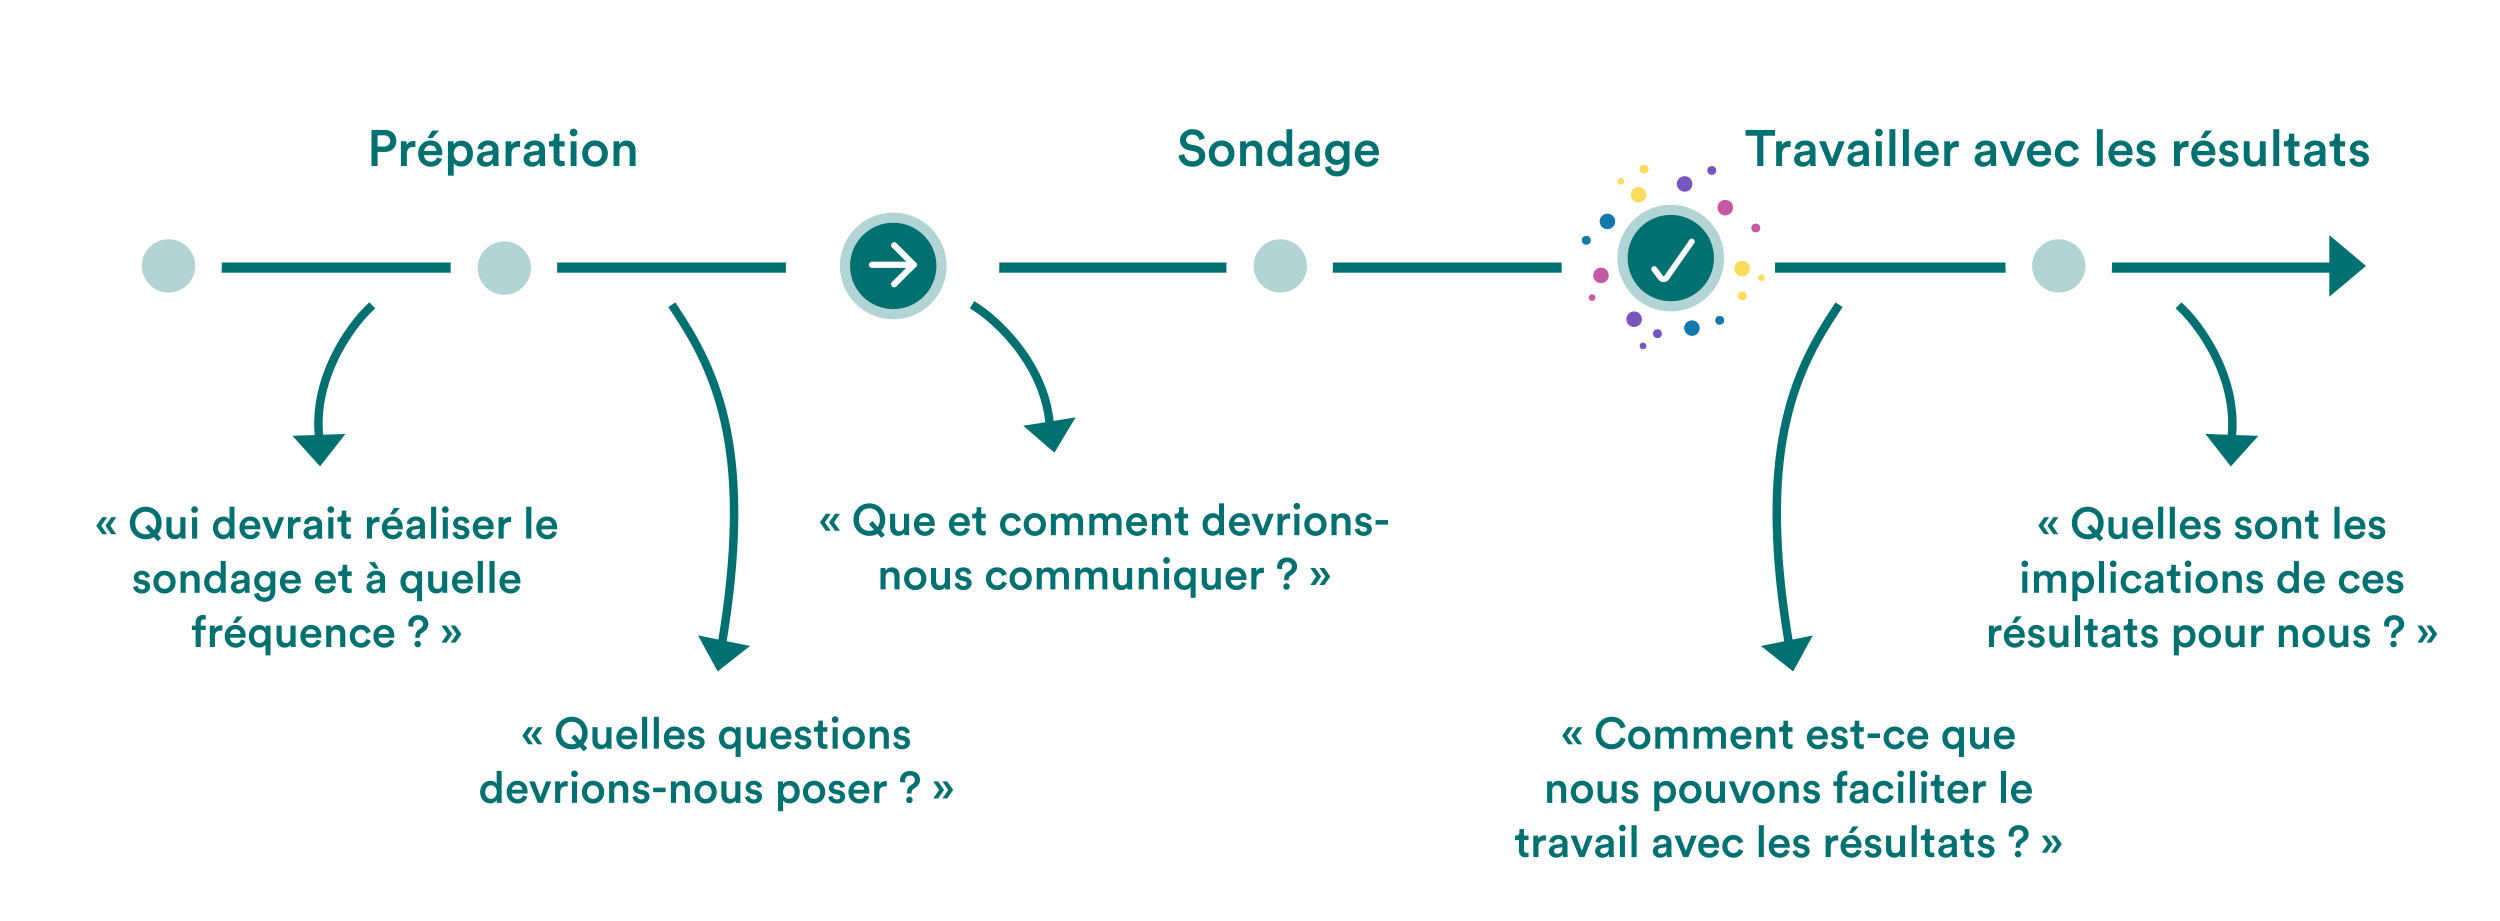 <svg width="738" height="272" viewBox="0 0 738 272" fill="none" xmlns="http://www.w3.org/2000/svg"><rect x="0" y="0" width="738" height="272" fill="#333333" stroke="none"/><g clip-path="url(#clip0_334_7)"><path fill="#fff" d="M0 0h738v272H0z"/><path d="M65 79h167m62 0h167m63 0h167" stroke="#007071" stroke-width="3"/><circle cx="263.5" cy="78.5" r="31.5" transform="rotate(-90 263.5 78.5)" fill="#fff"/><circle cx="49.75" cy="78.5" r="15.75" transform="rotate(-90 49.75 78.5)" fill="#fff"/><circle cx="49.75" cy="78.5" r="7.875" transform="rotate(-90 49.75 78.5)" fill="#B3D4D4"/><circle cx="148.75" cy="78.75" r="15.75" transform="rotate(-90 148.75 78.75)" fill="#fff"/><circle cx="148.875" cy="79.125" r="7.875" transform="rotate(-90 148.875 79.125)" fill="#B3D4D4"/><circle cx="377.75" cy="78.75" r="15.75" transform="rotate(-90 377.75 78.75)" fill="#fff"/><circle cx="377.938" cy="78.5" r="7.875" transform="rotate(-90 377.938 78.5)" fill="#B3D4D4"/><circle cx="607.75" cy="78.5" r="15.75" transform="rotate(-90 607.75 78.5)" fill="#fff"/><circle cx="607.75" cy="78.5" r="7.875" transform="rotate(-90 607.75 78.5)" fill="#B3D4D4"/><circle cx="263.688" cy="78.5" r="14.25" transform="rotate(-90 263.688 78.5)" fill="#007071" stroke="#B3D4D4" stroke-width="3"/><path d="M698.437 78.5l-10.828 9.093V69.407l10.828 9.093z" fill="#007071"/><path d="M257.41 78.82h12.305a.66.66 0 100-1.32H257.41a.656.656 0 00-.66.66c0 .36.29.66.66.66z" fill="#fff" stroke="#fff" stroke-width=".5"/><path d="M264.431 84.361h0l.003-.002 5.747-5.732h0l.003-.003a.668.668 0 000-.933h0l-.003-.003-5.742-5.742a.66.66 0 00-.937-.001.652.652 0 00-.001.934l5.254 5.254-5.253 5.291a.652.652 0 00-.001.934.662.662 0 00.93.003z" fill="#fff" stroke="#fff" stroke-width=".5"/><circle cx="492.5" cy="75.5" r="31.5" transform="rotate(-90 492.5 75.5)" fill="#fff"/><circle cx="493.219" cy="76.188" r="14.25" fill="#007071" stroke="#B3D4D4" stroke-width="3"/><circle cx="509.297" cy="61.297" r="2.297" fill="#C559A3"/><circle cx="514.297" cy="79.297" r="2.297" fill="#FCDC5C"/><circle cx="499.453" cy="96.859" r="2.297" fill="#1378AC"/><circle cx="518.312" cy="67.313" r="1.313" fill="#C559A3"/><circle cx="514.312" cy="87.312" r="1.313" fill="#FCDC5C"/><circle cx="507.656" cy="94.563" r="1.313" fill="#1378AC"/><circle cx="472.609" cy="81.297" r="2.297" fill="#C559A3"/><circle cx="469.984" cy="87.859" r=".984" fill="#C559A3"/><circle cx="519.984" cy="81.984" r=".984" fill="#FCDC5C"/><circle cx="483.703" cy="57.484" r="2.297" fill="#FCDC5C"/><circle cx="485.344" cy="49.938" r="1.313" fill="#FCDC5C"/><circle cx="478.453" cy="53.547" r=".984" fill="#FCDC5C"/><circle cx="474.516" cy="65.359" r="2.297" fill="#1378AC"/><circle cx="468.281" cy="70.938" r="1.313" fill="#1378AC"/><circle cx="482.391" cy="94.234" r="2.297" fill="#7857BD"/><circle cx="489.281" cy="98.5" r="1.313" fill="#7857BD"/><circle cx="485.016" cy="102.109" r=".984" fill="#7857BD"/><circle cx="497.297" cy="54.297" r="2.297" fill="#7857BD"/><circle cx="505.312" cy="50.313" r="1.313" fill="#7857BD"/><path d="M490.85 81.715l-.002-.002a.41.41 0 01-.105-.099h0l-.006-.008-1.895-2.52-.001-.002a.62.62 0 00-.869-.127.614.614 0 00-.129.868h0l.001.002 1.886 2.516a1.7 1.7 0 002.757-.05s0 0 0 0l7.435-10.627h0l.002-.003a.626.626 0 00-.156-.862.621.621 0 00-.866.15l-.143.202.035.025-7.298 10.42s0 0 0 0a.467.467 0 01-.646.117z" fill="#fff" stroke="#fff" stroke-width=".5"/><path d="M355.67 40.855l-1.62.51c-.105-.66-.66-1.635-2.085-1.635-1.08 0-1.83.72-1.83 1.53 0 .675.42 1.185 1.245 1.365l1.53.315c1.875.375 2.88 1.56 2.88 3.06 0 1.65-1.335 3.225-3.765 3.225-2.7 0-3.945-1.74-4.11-3.27l1.68-.48c.105 1.11.9 2.13 2.43 2.13 1.275 0 1.935-.645 1.935-1.47 0-.69-.51-1.245-1.425-1.44l-1.5-.315c-1.62-.33-2.7-1.395-2.7-2.985 0-1.785 1.635-3.255 3.615-3.255 2.505 0 3.48 1.53 3.72 2.715zm4.947 6.81c1.08 0 2.04-.795 2.04-2.325 0-1.515-.96-2.295-2.04-2.295-1.065 0-2.04.78-2.04 2.295s.975 2.325 2.04 2.325zm0-6.195c2.19 0 3.795 1.635 3.795 3.87 0 2.25-1.605 3.885-3.795 3.885-2.175 0-3.78-1.635-3.78-3.885 0-2.235 1.605-3.87 3.78-3.87zm7.216 3.315V49h-1.74v-7.305h1.695v.975c.48-.84 1.35-1.185 2.16-1.185 1.785 0 2.64 1.29 2.64 2.895V49h-1.74v-4.32c0-.9-.405-1.62-1.5-1.62-.99 0-1.515.765-1.515 1.725zm8.044.54c0 1.395.78 2.325 1.965 2.325 1.14 0 1.935-.945 1.935-2.34s-.78-2.265-1.92-2.265-1.98.885-1.98 2.28zm5.58-7.185v9.525c0 .66.06 1.215.075 1.335h-1.665a7.308 7.308 0 01-.075-.945c-.345.615-1.11 1.125-2.145 1.125-2.1 0-3.51-1.65-3.51-3.855 0-2.1 1.425-3.825 3.48-3.825 1.275 0 1.92.585 2.145 1.05v-4.41h1.695zm1.794 8.88c0-1.305.96-2.025 2.205-2.205l1.875-.285c.42-.06.54-.27.54-.525 0-.615-.42-1.11-1.38-1.11-.915 0-1.425.585-1.5 1.32l-1.59-.36c.135-1.26 1.275-2.385 3.075-2.385 2.25 0 3.105 1.275 3.105 2.73v3.63c0 .66.075 1.095.09 1.17h-1.62c-.015-.045-.075-.345-.075-.93-.345.555-1.065 1.155-2.25 1.155-1.53 0-2.475-1.05-2.475-2.205zm2.805.84c.975 0 1.815-.465 1.815-1.89v-.33l-1.905.285c-.54.09-.975.39-.975.99 0 .495.375.945 1.065.945zm5.088 1.545l1.605-.42c.12.9.825 1.575 1.83 1.575 1.38 0 2.07-.705 2.07-2.19v-.765c-.315.57-1.05 1.065-2.115 1.065-1.95 0-3.375-1.5-3.375-3.555 0-1.95 1.365-3.555 3.375-3.555 1.14 0 1.845.465 2.16 1.065v-.93h1.68v6.615c0 1.95-1.005 3.765-3.75 3.765-1.935 0-3.285-1.2-3.48-2.67zm3.675-2.22c1.11 0 1.875-.81 1.875-2.07 0-1.245-.795-2.055-1.875-2.055-1.11 0-1.905.81-1.905 2.055 0 1.275.765 2.07 1.905 2.07zm6.898-2.64h3.585c-.03-.855-.6-1.62-1.8-1.62-1.095 0-1.725.84-1.785 1.62zm3.78 1.905l1.47.465c-.39 1.275-1.545 2.31-3.3 2.31-1.98 0-3.735-1.44-3.735-3.915 0-2.31 1.71-3.84 3.555-3.84 2.25 0 3.57 1.485 3.57 3.795 0 .285-.03.525-.045.555h-5.34c.045 1.11.915 1.905 1.995 1.905 1.05 0 1.59-.555 1.83-1.275zm118.511-6.39h-3.465V49h-1.8v-8.94h-3.45v-1.695h8.715v1.695zm4.59 1.59v1.77a3.797 3.797 0 00-.57-.045c-1.35 0-1.965.78-1.965 2.145V49h-1.74v-7.305h1.695v1.17c.345-.795 1.155-1.26 2.115-1.26.21 0 .39.03.465.045zm1.017 5.37c0-1.305.96-2.025 2.205-2.205l1.875-.285c.42-.06.54-.27.54-.525 0-.615-.42-1.11-1.38-1.11-.915 0-1.425.585-1.5 1.32l-1.59-.36c.135-1.26 1.275-2.385 3.075-2.385 2.25 0 3.105 1.275 3.105 2.73v3.63c0 .66.075 1.095.09 1.17h-1.62c-.015-.045-.075-.345-.075-.93-.345.555-1.065 1.155-2.25 1.155-1.53 0-2.475-1.05-2.475-2.205zm2.805.84c.975 0 1.815-.465 1.815-1.89v-.33l-1.905.285c-.54.09-.975.39-.975.99 0 .495.375.945 1.065.945zm12.156-6.165L541.711 49h-1.74l-2.97-7.305h1.92l1.935 5.22 1.89-5.22h1.83zm.787 5.325c0-1.305.96-2.025 2.205-2.205l1.875-.285c.42-.06.54-.27.54-.525 0-.615-.42-1.11-1.38-1.11-.915 0-1.425.585-1.5 1.32l-1.59-.36c.135-1.26 1.275-2.385 3.075-2.385 2.25 0 3.105 1.275 3.105 2.73v3.63c0 .66.075 1.095.09 1.17h-1.62c-.015-.045-.075-.345-.075-.93-.345.555-1.065 1.155-2.25 1.155-1.53 0-2.475-1.05-2.475-2.205zm2.805.84c.975 0 1.815-.465 1.815-1.89v-.33l-1.905.285c-.54.09-.975.39-.975.99 0 .495.375.945 1.065.945zm7.353 1.14h-1.725v-7.305h1.725V49zm-1.995-9.87c0-.63.51-1.14 1.125-1.14.63 0 1.14.51 1.14 1.14 0 .63-.51 1.125-1.14 1.125a1.123 1.123 0 01-1.125-1.125zm5.98 9.87h-1.74V38.14h1.74V49zm3.984 0h-1.74V38.14h1.74V49zm3.459-4.455h3.585c-.03-.855-.6-1.62-1.8-1.62-1.095 0-1.725.84-1.785 1.62zm3.78 1.905l1.47.465c-.39 1.275-1.545 2.31-3.3 2.31-1.98 0-3.735-1.44-3.735-3.915 0-2.31 1.71-3.84 3.555-3.84 2.25 0 3.57 1.485 3.57 3.795 0 .285-.03.525-.045.555h-5.34c.045 1.11.915 1.905 1.995 1.905 1.05 0 1.59-.555 1.83-1.275zm7.498-4.8v1.77a3.797 3.797 0 00-.57-.045c-1.35 0-1.965.78-1.965 2.145V49h-1.74v-7.305h1.695v1.17c.345-.795 1.155-1.26 2.115-1.26.21 0 .39.03.465.045zm4.694 5.37c0-1.305.96-2.025 2.205-2.205l1.875-.285c.42-.06.54-.27.54-.525 0-.615-.42-1.11-1.38-1.11-.915 0-1.425.585-1.5 1.32l-1.59-.36c.135-1.26 1.275-2.385 3.075-2.385 2.25 0 3.105 1.275 3.105 2.73v3.63c0 .66.075 1.095.09 1.17h-1.62c-.015-.045-.075-.345-.075-.93-.345.555-1.065 1.155-2.25 1.155-1.53 0-2.475-1.05-2.475-2.205zm2.805.84c.975 0 1.815-.465 1.815-1.89v-.33l-1.905.285c-.54.09-.975.39-.975.99 0 .495.375.945 1.065.945zm12.155-6.165L595.016 49h-1.74l-2.97-7.305h1.92l1.935 5.22 1.89-5.22h1.83zm2.276 2.85h3.585c-.03-.855-.6-1.62-1.8-1.62-1.095 0-1.725.84-1.785 1.62zm3.78 1.905l1.47.465c-.39 1.275-1.545 2.31-3.3 2.31-1.98 0-3.735-1.44-3.735-3.915 0-2.31 1.71-3.84 3.555-3.84 2.25 0 3.57 1.485 3.57 3.795 0 .285-.03.525-.045.555h-5.34c.045 1.11.915 1.905 1.995 1.905 1.05 0 1.59-.555 1.83-1.275zm6.403-3.375c-1.065 0-2.01.795-2.01 2.265 0 1.47.945 2.295 2.04 2.295 1.14 0 1.665-.795 1.83-1.35l1.53.555c-.345 1.14-1.44 2.385-3.36 2.385-2.145 0-3.78-1.665-3.78-3.885 0-2.25 1.635-3.87 3.735-3.87 1.965 0 3.045 1.23 3.345 2.4l-1.56.57c-.165-.645-.66-1.365-1.77-1.365zM620.736 49h-1.74V38.14h1.74V49zm3.459-4.455h3.585c-.03-.855-.6-1.62-1.8-1.62-1.095 0-1.725.84-1.785 1.62zm3.78 1.905l1.47.465c-.39 1.275-1.545 2.31-3.3 2.31-1.98 0-3.735-1.44-3.735-3.915 0-2.31 1.71-3.84 3.555-3.84 2.25 0 3.57 1.485 3.57 3.795 0 .285-.03.525-.045.555h-5.34c.045 1.11.915 1.905 1.995 1.905 1.05 0 1.59-.555 1.83-1.275zm2.578.57l1.515-.42c.06.66.555 1.245 1.485 1.245.72 0 1.095-.39 1.095-.84 0-.39-.27-.69-.855-.81l-1.08-.24c-1.29-.285-1.965-1.125-1.965-2.13 0-1.275 1.17-2.355 2.685-2.355 2.04 0 2.7 1.32 2.82 2.04l-1.47.42c-.06-.42-.375-1.095-1.35-1.095-.615 0-1.05.39-1.05.84 0 .39.285.675.735.765l1.11.225c1.38.3 2.1 1.14 2.1 2.22 0 1.11-.9 2.34-2.76 2.34-2.115 0-2.925-1.38-3.015-2.205zm15.496-5.37v1.77a3.797 3.797 0 00-.57-.045c-1.35 0-1.965.78-1.965 2.145V49h-1.74v-7.305h1.695v1.17c.345-.795 1.155-1.26 2.115-1.26.21 0 .39.03.465.045zm6.975-3.09l-1.965 2.22h-1.425l1.335-2.22h2.055zm-4.38 5.985h3.585c-.03-.855-.6-1.62-1.8-1.62-1.095 0-1.725.84-1.785 1.62zm3.78 1.905l1.47.465c-.39 1.275-1.545 2.31-3.3 2.31-1.98 0-3.735-1.44-3.735-3.915 0-2.31 1.71-3.84 3.555-3.84 2.25 0 3.57 1.485 3.57 3.795 0 .285-.03.525-.045.555h-5.34c.045 1.11.915 1.905 1.995 1.905 1.05 0 1.59-.555 1.83-1.275zm2.577.57l1.515-.42c.06.66.555 1.245 1.485 1.245.72 0 1.095-.39 1.095-.84 0-.39-.27-.69-.855-.81l-1.08-.24c-1.29-.285-1.965-1.125-1.965-2.13 0-1.275 1.17-2.355 2.685-2.355 2.04 0 2.7 1.32 2.82 2.04l-1.47.42c-.06-.42-.375-1.095-1.35-1.095-.615 0-1.05.39-1.05.84 0 .39.285.675.735.765l1.11.225c1.38.3 2.1 1.14 2.1 2.22 0 1.11-.9 2.34-2.76 2.34-2.115 0-2.925-1.38-3.015-2.205zm12.183 1.17c-.36.66-1.215 1.02-2.07 1.02-1.74 0-2.76-1.29-2.76-2.91v-4.605h1.74v4.29c0 .9.42 1.665 1.47 1.665 1.005 0 1.53-.675 1.53-1.635v-4.32h1.74v5.97c0 .6.045 1.065.075 1.335h-1.665c-.03-.165-.06-.51-.06-.81zm5.642.81h-1.74V38.14h1.74V49zm4.449-9.54v2.235h1.515v1.545h-1.515v3.39c0 .645.285.915.93.915.24 0 .525-.045.6-.06v1.44c-.105.045-.435.165-1.065.165-1.35 0-2.19-.81-2.19-2.175V43.24h-1.35v-1.545h.375c.78 0 1.125-.495 1.125-1.14V39.46h1.575zm2.868 7.56c0-1.305.96-2.025 2.205-2.205l1.875-.285c.42-.06.54-.27.54-.525 0-.615-.42-1.11-1.38-1.11-.915 0-1.425.585-1.5 1.32l-1.59-.36c.135-1.26 1.275-2.385 3.075-2.385 2.25 0 3.105 1.275 3.105 2.73v3.63c0 .66.075 1.095.09 1.17h-1.62c-.015-.045-.075-.345-.075-.93-.345.555-1.065 1.155-2.25 1.155-1.53 0-2.475-1.05-2.475-2.205zm2.805.84c.975 0 1.815-.465 1.815-1.89v-.33l-1.905.285c-.54.09-.975.39-.975.99 0 .495.375.945 1.065.945zm7.804-8.4v2.235h1.515v1.545h-1.515v3.39c0 .645.285.915.93.915.24 0 .525-.045.6-.06v1.44c-.105.045-.435.165-1.065.165-1.35 0-2.19-.81-2.19-2.175V43.24h-1.35v-1.545h.375c.78 0 1.125-.495 1.125-1.14V39.46h1.575zm2.775 7.56l1.515-.42c.06.66.555 1.245 1.485 1.245.72 0 1.095-.39 1.095-.84 0-.39-.27-.69-.855-.81l-1.08-.24c-1.29-.285-1.965-1.125-1.965-2.13 0-1.275 1.17-2.355 2.685-2.355 2.04 0 2.7 1.32 2.82 2.04l-1.47.42c-.06-.42-.375-1.095-1.35-1.095-.615 0-1.05.39-1.05.84 0 .39.285.675.735.765l1.11.225c1.38.3 2.1 1.14 2.1 2.22 0 1.11-.9 2.34-2.76 2.34-2.115 0-2.925-1.38-3.015-2.205zm-582.059-3.765h1.875c1.14 0 1.83-.63 1.83-1.635 0-1.02-.69-1.665-1.83-1.665h-1.875v3.3zm2.145 1.59h-2.145V49h-1.8V38.365h3.945c2.04 0 3.39 1.38 3.39 3.24 0 1.875-1.35 3.24-3.39 3.24zm9.013-3.195v1.77a3.797 3.797 0 00-.57-.045c-1.35 0-1.965.78-1.965 2.145V49h-1.74v-7.305h1.695v1.17c.345-.795 1.155-1.26 2.115-1.26.21 0 .39.03.465.045zm6.974-3.09l-1.965 2.22h-1.425l1.335-2.22h2.055zm-4.38 5.985h3.585c-.03-.855-.6-1.62-1.8-1.62-1.095 0-1.725.84-1.785 1.62zM129 46.45l1.47.465c-.39 1.275-1.545 2.31-3.3 2.31-1.98 0-3.735-1.44-3.735-3.915 0-2.31 1.71-3.84 3.555-3.84 2.25 0 3.57 1.485 3.57 3.795 0 .285-.03.525-.045.555h-5.34c.045 1.11.915 1.905 1.995 1.905 1.05 0 1.59-.555 1.83-1.275zm4.948 5.4h-1.725V41.695h1.68v.99c.36-.63 1.2-1.155 2.325-1.155 2.16 0 3.375 1.65 3.375 3.81 0 2.19-1.335 3.84-3.435 3.84-1.05 0-1.845-.45-2.22-1.005v3.675zm3.915-6.51c0-1.365-.795-2.265-1.965-2.265-1.14 0-1.965.9-1.965 2.265 0 1.395.825 2.295 1.965 2.295 1.155 0 1.965-.9 1.965-2.295zm2.962 1.68c0-1.305.96-2.025 2.205-2.205l1.875-.285c.42-.06.54-.27.54-.525 0-.615-.42-1.11-1.38-1.11-.915 0-1.425.585-1.5 1.32l-1.59-.36c.135-1.26 1.275-2.385 3.075-2.385 2.25 0 3.105 1.275 3.105 2.73v3.63c0 .66.075 1.095.09 1.17h-1.62c-.015-.045-.075-.345-.075-.93-.345.555-1.065 1.155-2.25 1.155-1.53 0-2.475-1.05-2.475-2.205zm2.805.84c.975 0 1.815-.465 1.815-1.89v-.33l-1.905.285c-.54.09-.975.39-.975.99 0 .495.375.945 1.065.945zm9.904-6.21v1.77a3.797 3.797 0 00-.57-.045c-1.35 0-1.965.78-1.965 2.145V49h-1.74v-7.305h1.695v1.17c.345-.795 1.155-1.26 2.115-1.26.21 0 .39.03.465.045zm1.017 5.37c0-1.305.96-2.025 2.205-2.205l1.875-.285c.42-.06.54-.27.54-.525 0-.615-.42-1.11-1.38-1.11-.915 0-1.425.585-1.5 1.32l-1.59-.36c.135-1.26 1.275-2.385 3.075-2.385 2.25 0 3.105 1.275 3.105 2.73v3.63c0 .66.075 1.095.09 1.17h-1.62c-.015-.045-.075-.345-.075-.93-.345.555-1.065 1.155-2.25 1.155-1.53 0-2.475-1.05-2.475-2.205zm2.805.84c.975 0 1.815-.465 1.815-1.89v-.33l-1.905.285c-.54.09-.975.39-.975.99 0 .495.375.945 1.065.945zm7.804-8.4v2.235h1.515v1.545h-1.515v3.39c0 .645.285.915.93.915.24 0 .525-.045.6-.06v1.44c-.105.045-.435.165-1.065.165-1.35 0-2.19-.81-2.19-2.175V43.24h-1.35v-1.545h.375c.78 0 1.125-.495 1.125-1.14V39.46h1.575zm5.028 9.54h-1.725v-7.305h1.725V49zm-1.995-9.87c0-.63.51-1.14 1.125-1.14.63 0 1.14.51 1.14 1.14 0 .63-.51 1.125-1.14 1.125a1.123 1.123 0 01-1.125-1.125zm7.45 8.535c1.08 0 2.04-.795 2.04-2.325 0-1.515-.96-2.295-2.04-2.295-1.065 0-2.04.78-2.04 2.295s.975 2.325 2.04 2.325zm0-6.195c2.19 0 3.795 1.635 3.795 3.87 0 2.25-1.605 3.885-3.795 3.885-2.175 0-3.78-1.635-3.78-3.885 0-2.235 1.605-3.87 3.78-3.87zm7.216 3.315V49h-1.74v-7.305h1.695v.975c.48-.84 1.35-1.185 2.16-1.185 1.785 0 2.64 1.29 2.64 2.895V49h-1.74v-4.32c0-.9-.405-1.62-1.5-1.62-.99 0-1.515.765-1.515 1.725zM31.622 157.7h-1.443l-1.755-2.509 1.768-2.522h1.443l-1.742 2.535 1.729 2.496zm2.69 0H32.87l-1.755-2.509 1.768-2.522h1.443l-1.742 2.535 1.729 2.496zm4.018-3.315c0-3.016 2.262-4.797 4.68-4.797 2.418 0 4.693 1.781 4.693 4.797 0 1.365-.468 2.483-1.196 3.289l1.092 1.222-1.053.897-1.13-1.235a4.82 4.82 0 01-2.406.637c-2.418 0-4.68-1.781-4.68-4.81zm1.6 0c0 2.223 1.533 3.328 3.08 3.328.468 0 .95-.091 1.378-.299l-1.52-1.69 1.065-.91 1.534 1.703c.39-.533.637-1.235.637-2.132 0-2.223-1.534-3.328-3.094-3.328-1.547 0-3.08 1.105-3.08 3.328zm13.386 3.913c-.312.572-1.053.884-1.794.884-1.508 0-2.392-1.118-2.392-2.522v-3.991h1.508v3.718c0 .78.364 1.443 1.274 1.443.87 0 1.326-.585 1.326-1.417v-3.744h1.508v5.174c0 .52.039.923.065 1.157h-1.443a4.713 4.713 0 01-.052-.702zm4.877.702h-1.495v-6.331h1.495V159zm-1.73-8.554c0-.546.443-.988.976-.988.546 0 .988.442.988.988a.977.977 0 01-.988.975.974.974 0 01-.975-.975zm7.914 5.369c0 1.209.676 2.015 1.703 2.015.988 0 1.677-.819 1.677-2.028s-.676-1.963-1.664-1.963c-.988 0-1.716.767-1.716 1.976zm4.836-6.227v8.255c0 .572.052 1.053.065 1.157h-1.443a6.333 6.333 0 01-.065-.819c-.3.533-.962.975-1.86.975-1.82 0-3.041-1.43-3.041-3.341 0-1.82 1.235-3.315 3.016-3.315 1.105 0 1.664.507 1.859.91v-3.822h1.469zm3.023 5.551h3.107c-.026-.741-.52-1.404-1.56-1.404a1.52 1.52 0 00-1.547 1.404zm3.276 1.651l1.274.403c-.338 1.105-1.339 2.002-2.86 2.002-1.716 0-3.237-1.248-3.237-3.393 0-2.002 1.482-3.328 3.081-3.328 1.95 0 3.094 1.287 3.094 3.289 0 .247-.026.455-.039.481h-4.628c.039.962.793 1.651 1.729 1.651.91 0 1.378-.481 1.586-1.105zm8.386-4.121L81.415 159h-1.508l-2.574-6.331h1.664l1.677 4.524 1.638-4.524h1.586zm4.815-.039v1.534a3.29 3.29 0 00-.494-.039c-1.17 0-1.703.676-1.703 1.859V159h-1.508v-6.331h1.47v1.014c.298-.689 1-1.092 1.832-1.092.182 0 .338.026.403.039zm.882 4.654c0-1.131.832-1.755 1.91-1.911l1.626-.247c.364-.052.468-.234.468-.455 0-.533-.364-.962-1.196-.962-.793 0-1.235.507-1.3 1.144l-1.378-.312c.117-1.092 1.105-2.067 2.665-2.067 1.95 0 2.69 1.105 2.69 2.366v3.146c0 .572.066.949.079 1.014h-1.404c-.013-.039-.065-.299-.065-.806-.3.481-.923 1.001-1.95 1.001-1.326 0-2.145-.91-2.145-1.911zm2.43.728c.846 0 1.574-.403 1.574-1.638v-.286l-1.651.247c-.468.078-.845.338-.845.858 0 .429.325.819.923.819zM98.4 159h-1.495v-6.331H98.4V159zm-1.73-8.554c0-.546.443-.988.976-.988.546 0 .988.442.988.988a.977.977 0 01-.988.975.974.974 0 01-.975-.975zm5.586.286v1.937h1.313v1.339h-1.313v2.938c0 .559.247.793.806.793.208 0 .455-.039.52-.052v1.248c-.091.039-.377.143-.923.143-1.17 0-1.898-.702-1.898-1.885v-3.185h-1.17v-1.339h.325c.676 0 .975-.429.975-.988v-.949h1.365zm9.767 1.898v1.534a3.29 3.29 0 00-.494-.039c-1.17 0-1.703.676-1.703 1.859V159h-1.508v-6.331h1.469v1.014c.299-.689 1.001-1.092 1.833-1.092.182 0 .338.026.403.039zm6.044-2.678l-1.703 1.924h-1.235l1.157-1.924h1.781zm-3.796 5.187h3.107c-.026-.741-.52-1.404-1.56-1.404a1.52 1.52 0 00-1.547 1.404zm3.276 1.651l1.274.403c-.338 1.105-1.339 2.002-2.86 2.002-1.716 0-3.237-1.248-3.237-3.393 0-2.002 1.482-3.328 3.081-3.328 1.95 0 3.094 1.287 3.094 3.289 0 .247-.026.455-.039.481h-4.628c.039.962.793 1.651 1.729 1.651.91 0 1.378-.481 1.586-1.105zm2.403.494c0-1.131.832-1.755 1.911-1.911l1.625-.247c.364-.052.468-.234.468-.455 0-.533-.364-.962-1.196-.962-.793 0-1.235.507-1.3 1.144l-1.378-.312c.117-1.092 1.105-2.067 2.665-2.067 1.95 0 2.691 1.105 2.691 2.366v3.146c0 .572.065.949.078 1.014h-1.404c-.013-.039-.065-.299-.065-.806-.299.481-.923 1.001-1.95 1.001-1.326 0-2.145-.91-2.145-1.911zm2.431.728c.845 0 1.573-.403 1.573-1.638v-.286l-1.651.247c-.468.078-.845.338-.845.858 0 .429.325.819.923.819zm6.386.988h-1.508v-9.412h1.508V159zm3.44 0h-1.495v-6.331h1.495V159zm-1.729-8.554c0-.546.442-.988.975-.988.546 0 .988.442.988.988a.977.977 0 01-.988.975.974.974 0 01-.975-.975zm3.116 6.838l1.313-.364c.052.572.481 1.079 1.287 1.079.624 0 .949-.338.949-.728 0-.338-.234-.598-.741-.702l-.936-.208c-1.118-.247-1.703-.975-1.703-1.846 0-1.105 1.014-2.041 2.327-2.041 1.768 0 2.34 1.144 2.444 1.768l-1.274.364c-.052-.364-.325-.949-1.17-.949-.533 0-.91.338-.91.728 0 .338.247.585.637.663l.962.195c1.196.26 1.82.988 1.82 1.924 0 .962-.78 2.028-2.392 2.028-1.833 0-2.535-1.196-2.613-1.911zm7.515-2.145h3.107c-.026-.741-.52-1.404-1.56-1.404a1.52 1.52 0 00-1.547 1.404zm3.276 1.651l1.274.403c-.338 1.105-1.339 2.002-2.86 2.002-1.716 0-3.237-1.248-3.237-3.393 0-2.002 1.482-3.328 3.081-3.328 1.95 0 3.094 1.287 3.094 3.289 0 .247-.026.455-.039.481h-4.628c.039.962.793 1.651 1.729 1.651.91 0 1.378-.481 1.586-1.105zm6.498-4.16v1.534a3.29 3.29 0 00-.494-.039c-1.17 0-1.703.676-1.703 1.859V159h-1.508v-6.331h1.469v1.014c.299-.689 1.001-1.092 1.833-1.092.182 0 .338.026.403.039zm5.966 6.37h-1.508v-9.412h1.508V159zm2.998-3.861h3.107c-.026-.741-.52-1.404-1.56-1.404a1.52 1.52 0 00-1.547 1.404zm3.276 1.651l1.274.403c-.338 1.105-1.339 2.002-2.86 2.002-1.716 0-3.237-1.248-3.237-3.393 0-2.002 1.482-3.328 3.081-3.328 1.95 0 3.094 1.287 3.094 3.289 0 .247-.026.455-.039.481h-4.628c.039.962.793 1.651 1.729 1.651.91 0 1.378-.481 1.586-1.105zM39.317 173.284l1.313-.364c.052.572.481 1.079 1.287 1.079.624 0 .95-.338.95-.728 0-.338-.235-.598-.742-.702l-.936-.208c-1.118-.247-1.703-.975-1.703-1.846 0-1.105 1.014-2.041 2.327-2.041 1.768 0 2.34 1.144 2.444 1.768l-1.274.364c-.052-.364-.325-.949-1.17-.949-.533 0-.91.338-.91.728 0 .338.247.585.637.663l.962.195c1.196.26 1.82.988 1.82 1.924 0 .962-.78 2.028-2.392 2.028-1.833 0-2.535-1.196-2.613-1.911zm9.245.559c.936 0 1.768-.689 1.768-2.015 0-1.313-.832-1.989-1.768-1.989-.923 0-1.768.676-1.768 1.989 0 1.313.845 2.015 1.768 2.015zm0-5.369c1.898 0 3.289 1.417 3.289 3.354 0 1.95-1.391 3.367-3.29 3.367-1.884 0-3.275-1.417-3.275-3.367 0-1.937 1.39-3.354 3.276-3.354zm6.254 2.873V175h-1.508v-6.331h1.469v.845c.416-.728 1.17-1.027 1.872-1.027 1.547 0 2.288 1.118 2.288 2.509V175h-1.508v-3.744c0-.78-.351-1.404-1.3-1.404-.858 0-1.313.663-1.313 1.495zm6.97.468c0 1.209.677 2.015 1.704 2.015.988 0 1.677-.819 1.677-2.028s-.676-1.963-1.664-1.963c-.988 0-1.716.767-1.716 1.976zm4.837-6.227v8.255c0 .572.052 1.053.065 1.157h-1.443a6.333 6.333 0 01-.065-.819c-.3.533-.962.975-1.86.975-1.82 0-3.041-1.43-3.041-3.341 0-1.82 1.235-3.315 3.016-3.315 1.105 0 1.664.507 1.859.91v-3.822h1.469zm1.555 7.696c0-1.131.832-1.755 1.91-1.911l1.626-.247c.364-.052.468-.234.468-.455 0-.533-.364-.962-1.196-.962-.793 0-1.235.507-1.3 1.144l-1.378-.312c.117-1.092 1.105-2.067 2.665-2.067 1.95 0 2.69 1.105 2.69 2.366v3.146c0 .572.066.949.079 1.014h-1.404c-.013-.039-.065-.299-.065-.806-.3.481-.923 1.001-1.95 1.001-1.326 0-2.145-.91-2.145-1.911zm2.43.728c.846 0 1.574-.403 1.574-1.638v-.286l-1.651.247c-.468.078-.845.338-.845.858 0 .429.325.819.923.819zm4.411 1.339l1.391-.364c.104.78.715 1.365 1.586 1.365 1.196 0 1.794-.611 1.794-1.898v-.663c-.273.494-.91.923-1.833.923-1.69 0-2.925-1.3-2.925-3.081 0-1.69 1.183-3.081 2.925-3.081.988 0 1.599.403 1.872.923v-.806h1.456v5.733c0 1.69-.871 3.263-3.25 3.263-1.677 0-2.847-1.04-3.016-2.314zm3.185-1.924c.962 0 1.625-.702 1.625-1.794 0-1.079-.689-1.781-1.625-1.781-.962 0-1.651.702-1.651 1.781 0 1.105.663 1.794 1.651 1.794zm5.978-2.288h3.107c-.026-.741-.52-1.404-1.56-1.404a1.52 1.52 0 00-1.547 1.404zm3.276 1.651l1.274.403c-.338 1.105-1.339 2.002-2.86 2.002-1.716 0-3.237-1.248-3.237-3.393 0-2.002 1.482-3.328 3.081-3.328 1.95 0 3.094 1.287 3.094 3.289 0 .247-.026.455-.039.481h-4.628c.04.962.793 1.651 1.73 1.651.91 0 1.377-.481 1.585-1.105zm7.071-1.651h3.107c-.026-.741-.52-1.404-1.56-1.404a1.52 1.52 0 00-1.547 1.404zm3.276 1.651l1.274.403c-.338 1.105-1.339 2.002-2.86 2.002-1.716 0-3.237-1.248-3.237-3.393 0-2.002 1.482-3.328 3.081-3.328 1.95 0 3.094 1.287 3.094 3.289 0 .247-.026.455-.039.481H94.49c.039.962.793 1.651 1.729 1.651.91 0 1.378-.481 1.586-1.105zm4.704-6.058v1.937h1.313v1.339h-1.313v2.938c0 .559.247.793.806.793.208 0 .455-.039.52-.052v1.248c-.091.039-.377.143-.923.143-1.17 0-1.898-.702-1.898-1.885v-3.185h-1.17v-1.339h.325c.676 0 .975-.429.975-.988v-.949h1.365zm5.672 6.552c0-1.131.832-1.755 1.911-1.911l1.625-.247c.364-.052.468-.234.468-.455 0-.533-.364-.962-1.196-.962-.793 0-1.235.507-1.3 1.144l-1.378-.312c.117-1.092 1.105-2.067 2.665-2.067 1.95 0 2.691 1.105 2.691 2.366v3.146c0 .572.065.949.078 1.014h-1.404c-.013-.039-.065-.299-.065-.806-.299.481-.923 1.001-1.95 1.001-1.326 0-2.145-.91-2.145-1.911zm2.431.728c.845 0 1.573-.403 1.573-1.638v-.286l-1.651.247c-.468.078-.845.338-.845.858 0 .429.325.819.923.819zm-.026-6.136l-1.716-1.924h1.807l1.144 1.924h-1.235zm14.017 9.594h-1.482v-3.224c-.312.559-.975.91-1.859.91-1.807 0-3.042-1.456-3.042-3.341 0-1.82 1.157-3.302 3.003-3.302 1.105 0 1.716.546 1.937 1.001v-.845h1.443v8.801zm-4.862-5.655c0 1.209.702 2.015 1.69 2.015s1.703-.806 1.703-2.015-.715-1.963-1.703-1.963c-1.001 0-1.69.754-1.69 1.963zm10.838 2.483c-.312.572-1.053.884-1.794.884-1.508 0-2.392-1.118-2.392-2.522v-3.991h1.508v3.718c0 .78.364 1.443 1.274 1.443.871 0 1.326-.585 1.326-1.417v-3.744h1.508v5.174c0 .52.039.923.065 1.157h-1.443a4.713 4.713 0 01-.052-.702zm4.397-3.159h3.107c-.026-.741-.52-1.404-1.56-1.404a1.52 1.52 0 00-1.547 1.404zm3.276 1.651l1.274.403c-.338 1.105-1.339 2.002-2.86 2.002-1.716 0-3.237-1.248-3.237-3.393 0-2.002 1.482-3.328 3.081-3.328 1.95 0 3.094 1.287 3.094 3.289 0 .247-.026.455-.039.481h-4.628c.039.962.793 1.651 1.729 1.651.91 0 1.378-.481 1.586-1.105zm4.301 2.21h-1.508v-9.412h1.508V175zm3.453 0h-1.508v-9.412h1.508V175zm2.999-3.861h3.107c-.026-.741-.52-1.404-1.56-1.404a1.52 1.52 0 00-1.547 1.404zm3.276 1.651l1.274.403c-.338 1.105-1.339 2.002-2.86 2.002-1.716 0-3.237-1.248-3.237-3.393 0-2.002 1.482-3.328 3.081-3.328 1.95 0 3.094 1.287 3.094 3.289 0 .247-.026.455-.039.481h-4.628c.039.962.793 1.651 1.729 1.651.91 0 1.378-.481 1.586-1.105zm-92.077 10.085c-.403 0-.936.182-.936.962v.832h1.469v1.313h-1.47V191h-1.52v-5.018h-1.105v-1.313h1.105v-.871c0-1.417.91-2.275 2.21-2.275.377 0 .689.078.793.13v1.287a1.933 1.933 0 00-.546-.065zm5.442 1.755v1.534a3.29 3.29 0 00-.494-.039c-1.17 0-1.703.676-1.703 1.859V191H61.94v-6.331h1.469v1.014c.299-.689 1-1.092 1.833-1.092.182 0 .338.026.403.039zm6.044-2.678l-1.703 1.924h-1.235l1.157-1.924h1.781zm-3.796 5.187h3.107c-.026-.741-.52-1.404-1.56-1.404a1.52 1.52 0 00-1.547 1.404zm3.276 1.651l1.274.403c-.338 1.105-1.339 2.002-2.86 2.002-1.716 0-3.237-1.248-3.237-3.393 0-2.002 1.482-3.328 3.081-3.328 1.95 0 3.094 1.287 3.094 3.289 0 .247-.026.455-.039.481h-4.628c.04.962.793 1.651 1.73 1.651.91 0 1.377-.481 1.585-1.105zm8.682 4.68H78.37v-3.224c-.312.559-.975.91-1.859.91-1.807 0-3.042-1.456-3.042-3.341 0-1.82 1.157-3.302 3.003-3.302 1.105 0 1.716.546 1.937 1.001v-.845h1.443v8.801zm-4.862-5.655c0 1.209.702 2.015 1.69 2.015s1.703-.806 1.703-2.015-.715-1.963-1.703-1.963c-1 0-1.69.754-1.69 1.963zm10.838 2.483c-.312.572-1.053.884-1.794.884-1.508 0-2.392-1.118-2.392-2.522v-3.991h1.508v3.718c0 .78.364 1.443 1.274 1.443.871 0 1.326-.585 1.326-1.417v-3.744h1.508v5.174c0 .52.04.923.065 1.157H85.88a4.713 4.713 0 01-.052-.702zm4.397-3.159h3.107c-.026-.741-.52-1.404-1.56-1.404a1.52 1.52 0 00-1.547 1.404zm3.276 1.651l1.274.403c-.338 1.105-1.339 2.002-2.86 2.002-1.716 0-3.237-1.248-3.237-3.393 0-2.002 1.482-3.328 3.081-3.328 1.95 0 3.094 1.287 3.094 3.289 0 .247-.026.455-.039.481h-4.628c.04.962.793 1.651 1.73 1.651.91 0 1.377-.481 1.585-1.105zm4.301-1.443V191h-1.508v-6.331h1.47v.845c.415-.728 1.17-1.027 1.871-1.027 1.547 0 2.288 1.118 2.288 2.509V191h-1.508v-3.744c0-.78-.351-1.404-1.3-1.404-.858 0-1.313.663-1.313 1.495zm8.713-1.482c-.923 0-1.742.689-1.742 1.963s.819 1.989 1.768 1.989c.988 0 1.443-.689 1.586-1.17l1.326.481c-.299.988-1.248 2.067-2.912 2.067-1.859 0-3.276-1.443-3.276-3.367 0-1.95 1.417-3.354 3.237-3.354 1.703 0 2.639 1.066 2.899 2.08l-1.352.494c-.143-.559-.572-1.183-1.534-1.183zm5.267 1.274h3.107c-.026-.741-.52-1.404-1.56-1.404a1.52 1.52 0 00-1.547 1.404zm3.276 1.651l1.274.403c-.338 1.105-1.339 2.002-2.86 2.002-1.716 0-3.237-1.248-3.237-3.393 0-2.002 1.482-3.328 3.081-3.328 1.95 0 3.094 1.287 3.094 3.289 0 .247-.026.455-.039.481h-4.628c.039.962.793 1.651 1.729 1.651.91 0 1.378-.481 1.586-1.105zm8.878-.52h-1.3c-.013-.169-.026-.312-.026-.494 0-.78.299-1.417 1.053-1.963l.598-.429c.429-.312.611-.689.611-1.131 0-.676-.455-1.313-1.404-1.313-.962 0-1.469.741-1.469 1.482 0 .195.026.442.078.585l-1.469-.104a2.216 2.216 0 01-.078-.598c0-1.3.975-2.717 2.938-2.717 1.924 0 2.964 1.274 2.964 2.6 0 1.027-.546 1.755-1.3 2.288l-.559.39a1.452 1.452 0 00-.637 1.404zm-1.586 1.872c0-.52.416-.962.949-.962.52 0 .949.442.949.962s-.429.949-.949.949a.946.946 0 01-.949-.949zm12.11-.442h-1.443l1.729-2.496-1.742-2.535h1.443l1.768 2.522-1.755 2.509zm-2.691 0h-1.443l1.729-2.496-1.742-2.535h1.443l1.768 2.522-1.755 2.509zm25.612 30h-1.443l-1.755-2.509 1.768-2.522h1.443l-1.742 2.535 1.729 2.496zm2.691 0h-1.443l-1.755-2.509 1.768-2.522h1.443l-1.742 2.535 1.729 2.496zm4.017-3.315c0-3.016 2.262-4.797 4.68-4.797 2.418 0 4.693 1.781 4.693 4.797 0 1.365-.468 2.483-1.196 3.289l1.092 1.222-1.053.897-1.131-1.235a4.82 4.82 0 01-2.405.637c-2.418 0-4.68-1.781-4.68-4.81zm1.599 0c0 2.223 1.534 3.328 3.081 3.328.468 0 .949-.091 1.378-.299l-1.521-1.69 1.066-.91 1.534 1.703c.39-.533.637-1.235.637-2.132 0-2.223-1.534-3.328-3.094-3.328-1.547 0-3.081 1.105-3.081 3.328zm13.387 3.913c-.312.572-1.053.884-1.794.884-1.508 0-2.392-1.118-2.392-2.522v-3.991h1.508v3.718c0 .78.364 1.443 1.274 1.443.871 0 1.326-.585 1.326-1.417v-3.744h1.508v5.174c0 .52.039.923.065 1.157h-1.443a4.713 4.713 0 01-.052-.702zm4.397-3.159h3.107c-.026-.741-.52-1.404-1.56-1.404a1.52 1.52 0 00-1.547 1.404zm3.276 1.651l1.274.403c-.338 1.105-1.339 2.002-2.86 2.002-1.716 0-3.237-1.248-3.237-3.393 0-2.002 1.482-3.328 3.081-3.328 1.95 0 3.094 1.287 3.094 3.289 0 .247-.026.455-.039.481h-4.628c.039.962.793 1.651 1.729 1.651.91 0 1.378-.481 1.586-1.105zm4.301 2.21h-1.508v-9.412h1.508V221zm3.453 0h-1.508v-9.412h1.508V221zm2.998-3.861h3.107c-.026-.741-.52-1.404-1.56-1.404a1.52 1.52 0 00-1.547 1.404zm3.276 1.651l1.274.403c-.338 1.105-1.339 2.002-2.86 2.002-1.716 0-3.237-1.248-3.237-3.393 0-2.002 1.482-3.328 3.081-3.328 1.95 0 3.094 1.287 3.094 3.289 0 .247-.026.455-.039.481h-4.628c.039.962.793 1.651 1.729 1.651.91 0 1.378-.481 1.586-1.105zm2.234.494l1.313-.364c.052.572.481 1.079 1.287 1.079.624 0 .949-.338.949-.728 0-.338-.234-.598-.741-.702l-.936-.208c-1.118-.247-1.703-.975-1.703-1.846 0-1.105 1.014-2.041 2.327-2.041 1.768 0 2.34 1.144 2.444 1.768l-1.274.364c-.052-.364-.325-.949-1.17-.949-.533 0-.91.338-.91.728 0 .338.247.585.637.663l.962.195c1.196.26 1.82.988 1.82 1.924 0 .962-.78 2.028-2.392 2.028-1.833 0-2.535-1.196-2.613-1.911zm15.614 4.186h-1.482v-3.224c-.312.559-.975.91-1.859.91-1.807 0-3.042-1.456-3.042-3.341 0-1.82 1.157-3.302 3.003-3.302 1.105 0 1.716.546 1.937 1.001v-.845h1.443v8.801zm-4.862-5.655c0 1.209.702 2.015 1.69 2.015s1.703-.806 1.703-2.015-.715-1.963-1.703-1.963c-1.001 0-1.69.754-1.69 1.963zm10.838 2.483c-.312.572-1.053.884-1.794.884-1.508 0-2.392-1.118-2.392-2.522v-3.991h1.508v3.718c0 .78.364 1.443 1.274 1.443.871 0 1.326-.585 1.326-1.417v-3.744h1.508v5.174c0 .52.039.923.065 1.157h-1.443a4.713 4.713 0 01-.052-.702zm4.397-3.159h3.107c-.026-.741-.52-1.404-1.56-1.404a1.52 1.52 0 00-1.547 1.404zm3.276 1.651l1.274.403c-.338 1.105-1.339 2.002-2.86 2.002-1.716 0-3.237-1.248-3.237-3.393 0-2.002 1.482-3.328 3.081-3.328 1.95 0 3.094 1.287 3.094 3.289 0 .247-.026.455-.039.481h-4.628c.039.962.793 1.651 1.729 1.651.91 0 1.378-.481 1.586-1.105zm2.234.494l1.313-.364c.052.572.481 1.079 1.287 1.079.624 0 .949-.338.949-.728 0-.338-.234-.598-.741-.702l-.936-.208c-1.118-.247-1.703-.975-1.703-1.846 0-1.105 1.014-2.041 2.327-2.041 1.768 0 2.34 1.144 2.444 1.768l-1.274.364c-.052-.364-.325-.949-1.17-.949-.533 0-.91.338-.91.728 0 .338.247.585.637.663l.962.195c1.196.26 1.82.988 1.82 1.924 0 .962-.78 2.028-2.392 2.028-1.833 0-2.535-1.196-2.613-1.911zm8.412-6.552v1.937h1.313v1.339h-1.313v2.938c0 .559.247.793.806.793.208 0 .455-.039.52-.052v1.248c-.091.039-.377.143-.923.143-1.17 0-1.898-.702-1.898-1.885v-3.185h-1.17v-1.339h.325c.676 0 .975-.429.975-.988v-.949h1.365zm4.357 8.268h-1.495v-6.331h1.495V221zm-1.729-8.554c0-.546.442-.988.975-.988.546 0 .988.442.988.988a.977.977 0 01-.988.975.974.974 0 01-.975-.975zm6.457 7.397c.936 0 1.768-.689 1.768-2.015 0-1.313-.832-1.989-1.768-1.989-.923 0-1.768.676-1.768 1.989 0 1.313.845 2.015 1.768 2.015zm0-5.369c1.898 0 3.289 1.417 3.289 3.354 0 1.95-1.391 3.367-3.289 3.367-1.885 0-3.276-1.417-3.276-3.367 0-1.937 1.391-3.354 3.276-3.354zm6.254 2.873V221h-1.508v-6.331h1.469v.845c.416-.728 1.17-1.027 1.872-1.027 1.547 0 2.288 1.118 2.288 2.509V221h-1.508v-3.744c0-.78-.351-1.404-1.3-1.404-.858 0-1.313.663-1.313 1.495zm5.398 1.937l1.313-.364c.052.572.481 1.079 1.287 1.079.624 0 .949-.338.949-.728 0-.338-.234-.598-.741-.702l-.936-.208c-1.118-.247-1.703-.975-1.703-1.846 0-1.105 1.014-2.041 2.327-2.041 1.768 0 2.34 1.144 2.444 1.768l-1.274.364c-.052-.364-.325-.949-1.17-.949-.533 0-.91.338-.91.728 0 .338.247.585.637.663l.962.195c1.196.26 1.82.988 1.82 1.924 0 .962-.78 2.028-2.392 2.028-1.833 0-2.535-1.196-2.613-1.911zm-120.41 14.531c0 1.209.676 2.015 1.703 2.015.988 0 1.677-.819 1.677-2.028s-.676-1.963-1.664-1.963c-.988 0-1.716.767-1.716 1.976zm4.836-6.227v8.255c0 .572.052 1.053.065 1.157h-1.443a6.333 6.333 0 01-.065-.819c-.299.533-.962.975-1.859.975-1.82 0-3.042-1.43-3.042-3.341 0-1.82 1.235-3.315 3.016-3.315 1.105 0 1.664.507 1.859.91v-3.822h1.469zm3.023 5.551h3.107c-.026-.741-.52-1.404-1.56-1.404a1.52 1.52 0 00-1.547 1.404zm3.276 1.651l1.274.403c-.338 1.105-1.339 2.002-2.86 2.002-1.716 0-3.237-1.248-3.237-3.393 0-2.002 1.482-3.328 3.081-3.328 1.95 0 3.094 1.287 3.094 3.289 0 .247-.026.455-.039.481h-4.628c.039.962.793 1.651 1.729 1.651.91 0 1.378-.481 1.586-1.105zm8.386-4.121L160.284 237h-1.508l-2.574-6.331h1.664l1.677 4.524 1.638-4.524h1.586zm4.815-.039v1.534a3.29 3.29 0 00-.494-.039c-1.17 0-1.703.676-1.703 1.859V237h-1.508v-6.331h1.469v1.014c.299-.689 1.001-1.092 1.833-1.092.182 0 .338.026.403.039zm2.754 6.37h-1.495v-6.331h1.495V237zm-1.729-8.554c0-.546.442-.988.975-.988.546 0 .988.442.988.988a.977.977 0 01-.988.975.974.974 0 01-.975-.975zm6.457 7.397c.936 0 1.768-.689 1.768-2.015 0-1.313-.832-1.989-1.768-1.989-.923 0-1.768.676-1.768 1.989 0 1.313.845 2.015 1.768 2.015zm0-5.369c1.898 0 3.289 1.417 3.289 3.354 0 1.95-1.391 3.367-3.289 3.367-1.885 0-3.276-1.417-3.276-3.367 0-1.937 1.391-3.354 3.276-3.354zm6.254 2.873V237h-1.508v-6.331h1.469v.845c.416-.728 1.17-1.027 1.872-1.027 1.547 0 2.288 1.118 2.288 2.509V237h-1.508v-3.744c0-.78-.351-1.404-1.3-1.404-.858 0-1.313.663-1.313 1.495zm5.398 1.937l1.313-.364c.052.572.481 1.079 1.287 1.079.624 0 .949-.338.949-.728 0-.338-.234-.598-.741-.702l-.936-.208c-1.118-.247-1.703-.975-1.703-1.846 0-1.105 1.014-2.041 2.327-2.041 1.768 0 2.34 1.144 2.444 1.768l-1.274.364c-.052-.364-.325-.949-1.17-.949-.533 0-.91.338-.91.728 0 .338.247.585.637.663l.962.195c1.196.26 1.82.988 1.82 1.924 0 .962-.78 2.028-2.392 2.028-1.833 0-2.535-1.196-2.613-1.911zm9.776-1.417h-3.666v-1.339h3.666v1.339zm3.069-.52V237h-1.508v-6.331h1.469v.845c.416-.728 1.17-1.027 1.872-1.027 1.547 0 2.288 1.118 2.288 2.509V237h-1.508v-3.744c0-.78-.351-1.404-1.3-1.404-.858 0-1.313.663-1.313 1.495zm8.739 2.496c.936 0 1.768-.689 1.768-2.015 0-1.313-.832-1.989-1.768-1.989-.923 0-1.768.676-1.768 1.989 0 1.313.845 2.015 1.768 2.015zm0-5.369c1.898 0 3.289 1.417 3.289 3.354 0 1.95-1.391 3.367-3.289 3.367-1.885 0-3.276-1.417-3.276-3.367 0-1.937 1.391-3.354 3.276-3.354zm8.829 5.824c-.312.572-1.053.884-1.794.884-1.508 0-2.392-1.118-2.392-2.522v-3.991h1.508v3.718c0 .78.364 1.443 1.274 1.443.871 0 1.326-.585 1.326-1.417v-3.744h1.508v5.174c0 .52.039.923.065 1.157h-1.443a4.713 4.713 0 01-.052-.702zm2.823-1.014l1.313-.364c.052.572.481 1.079 1.287 1.079.624 0 .949-.338.949-.728 0-.338-.234-.598-.741-.702l-.936-.208c-1.118-.247-1.703-.975-1.703-1.846 0-1.105 1.014-2.041 2.327-2.041 1.768 0 2.34 1.144 2.444 1.768l-1.274.364c-.052-.364-.325-.949-1.17-.949-.533 0-.91.338-.91.728 0 .338.247.585.637.663l.962.195c1.196.26 1.82.988 1.82 1.924 0 .962-.78 2.028-2.392 2.028-1.833 0-2.535-1.196-2.613-1.911zm11.22 4.186h-1.495v-8.801h1.456v.858c.312-.546 1.04-1.001 2.015-1.001 1.872 0 2.925 1.43 2.925 3.302 0 1.898-1.157 3.328-2.977 3.328-.91 0-1.599-.39-1.924-.871v3.185zm3.393-5.642c0-1.183-.689-1.963-1.703-1.963-.988 0-1.703.78-1.703 1.963 0 1.209.715 1.989 1.703 1.989 1.001 0 1.703-.78 1.703-1.989zm5.74 2.015c.936 0 1.768-.689 1.768-2.015 0-1.313-.832-1.989-1.768-1.989-.923 0-1.768.676-1.768 1.989 0 1.313.845 2.015 1.768 2.015zm0-5.369c1.898 0 3.289 1.417 3.289 3.354 0 1.95-1.391 3.367-3.289 3.367-1.885 0-3.276-1.417-3.276-3.367 0-1.937 1.391-3.354 3.276-3.354zm4.187 4.81l1.313-.364c.052.572.481 1.079 1.287 1.079.624 0 .949-.338.949-.728 0-.338-.234-.598-.741-.702l-.936-.208c-1.118-.247-1.703-.975-1.703-1.846 0-1.105 1.014-2.041 2.327-2.041 1.768 0 2.34 1.144 2.444 1.768l-1.274.364c-.052-.364-.325-.949-1.17-.949-.533 0-.91.338-.91.728 0 .338.247.585.637.663l.962.195c1.196.26 1.82.988 1.82 1.924 0 .962-.78 2.028-2.392 2.028-1.833 0-2.535-1.196-2.613-1.911zm7.515-2.145h3.107c-.026-.741-.52-1.404-1.56-1.404a1.52 1.52 0 00-1.547 1.404zm3.276 1.651l1.274.403c-.338 1.105-1.339 2.002-2.86 2.002-1.716 0-3.237-1.248-3.237-3.393 0-2.002 1.482-3.328 3.081-3.328 1.95 0 3.094 1.287 3.094 3.289 0 .247-.026.455-.039.481h-4.628c.039.962.793 1.651 1.729 1.651.91 0 1.378-.481 1.586-1.105zm6.499-4.16v1.534a3.29 3.29 0 00-.494-.039c-1.17 0-1.703.676-1.703 1.859V237h-1.508v-6.331h1.469v1.014c.299-.689 1.001-1.092 1.833-1.092.182 0 .338.026.403.039zm7.318 3.64h-1.3c-.013-.169-.026-.312-.026-.494 0-.78.299-1.417 1.053-1.963l.598-.429c.429-.312.611-.689.611-1.131 0-.676-.455-1.313-1.404-1.313-.962 0-1.469.741-1.469 1.482 0 .195.026.442.078.585l-1.469-.104a2.216 2.216 0 01-.078-.598c0-1.3.975-2.717 2.938-2.717 1.924 0 2.964 1.274 2.964 2.6 0 1.027-.546 1.755-1.3 2.288l-.559.39a1.452 1.452 0 00-.637 1.404zm-1.586 1.872c0-.52.416-.962.949-.962.52 0 .949.442.949.962s-.429.949-.949.949a.946.946 0 01-.949-.949zm12.11-.442h-1.443l1.729-2.496-1.742-2.535h1.443l1.768 2.522-1.755 2.509zm-2.691 0h-1.443l1.729-2.496-1.742-2.535h1.443l1.768 2.522-1.755 2.509zm-31.693-79h-1.443l-1.755-2.509 1.768-2.522h1.443l-1.742 2.535 1.729 2.496zm2.691 0h-1.443l-1.755-2.509 1.768-2.522h1.443l-1.742 2.535 1.729 2.496zm4.017-3.315c0-3.016 2.262-4.797 4.68-4.797 2.418 0 4.693 1.781 4.693 4.797 0 1.365-.468 2.483-1.196 3.289l1.092 1.222-1.053.897-1.131-1.235a4.82 4.82 0 01-2.405.637c-2.418 0-4.68-1.781-4.68-4.81zm1.599 0c0 2.223 1.534 3.328 3.081 3.328.468 0 .949-.091 1.378-.299l-1.521-1.69 1.066-.91 1.534 1.703c.39-.533.637-1.235.637-2.132 0-2.223-1.534-3.328-3.094-3.328-1.547 0-3.081 1.105-3.081 3.328zm13.387 3.913c-.312.572-1.053.884-1.794.884-1.508 0-2.392-1.118-2.392-2.522v-3.991h1.508v3.718c0 .78.364 1.443 1.274 1.443.871 0 1.326-.585 1.326-1.417v-3.744h1.508v5.174c0 .52.039.923.065 1.157h-1.443a4.713 4.713 0 01-.052-.702zm4.397-3.159h3.107c-.026-.741-.52-1.404-1.56-1.404a1.52 1.52 0 00-1.547 1.404zm3.276 1.651l1.274.403c-.338 1.105-1.339 2.002-2.86 2.002-1.716 0-3.237-1.248-3.237-3.393 0-2.002 1.482-3.328 3.081-3.328 1.95 0 3.094 1.287 3.094 3.289 0 .247-.026.455-.039.481h-4.628c.039.962.793 1.651 1.729 1.651.91 0 1.378-.481 1.586-1.105zm7.07-1.651h3.107c-.026-.741-.52-1.404-1.56-1.404a1.52 1.52 0 00-1.547 1.404zm3.276 1.651l1.274.403c-.338 1.105-1.339 2.002-2.86 2.002-1.716 0-3.237-1.248-3.237-3.393 0-2.002 1.482-3.328 3.081-3.328 1.95 0 3.094 1.287 3.094 3.289 0 .247-.026.455-.039.481h-4.628c.039.962.793 1.651 1.729 1.651.91 0 1.378-.481 1.586-1.105zm4.704-6.058v1.937h1.313v1.339h-1.313v2.938c0 .559.247.793.806.793.208 0 .455-.039.52-.052v1.248c-.091.039-.377.143-.923.143-1.17 0-1.898-.702-1.898-1.885v-3.185h-1.17v-1.339h.325c.676 0 .975-.429.975-.988v-.949h1.365zm8.818 3.133c-.923 0-1.742.689-1.742 1.963s.819 1.989 1.768 1.989c.988 0 1.443-.689 1.586-1.17l1.326.481c-.299.988-1.248 2.067-2.912 2.067-1.859 0-3.276-1.443-3.276-3.367 0-1.95 1.417-3.354 3.237-3.354 1.703 0 2.639 1.066 2.899 2.08l-1.352.494c-.143-.559-.572-1.183-1.534-1.183zm6.996 3.978c.936 0 1.768-.689 1.768-2.015 0-1.313-.832-1.989-1.768-1.989-.923 0-1.768.676-1.768 1.989 0 1.313.845 2.015 1.768 2.015zm0-5.369c1.898 0 3.289 1.417 3.289 3.354 0 1.95-1.391 3.367-3.289 3.367-1.885 0-3.276-1.417-3.276-3.367 0-1.937 1.391-3.354 3.276-3.354zm6.241 6.526h-1.495v-6.331h1.443v.806c.364-.65 1.157-.988 1.872-.988.832 0 1.56.377 1.898 1.118.494-.832 1.235-1.118 2.054-1.118 1.144 0 2.236.728 2.236 2.405V158h-1.456v-3.861c0-.741-.377-1.3-1.222-1.3-.793 0-1.313.624-1.313 1.404V158h-1.482v-3.861c0-.728-.364-1.3-1.222-1.3-.806 0-1.313.598-1.313 1.404V158zm11.35 0h-1.495v-6.331h1.443v.806c.364-.65 1.157-.988 1.872-.988.832 0 1.56.377 1.898 1.118.494-.832 1.235-1.118 2.054-1.118 1.144 0 2.236.728 2.236 2.405V158h-1.456v-3.861c0-.741-.377-1.3-1.222-1.3-.793 0-1.313.624-1.313 1.404V158h-1.482v-3.861c0-.728-.364-1.3-1.222-1.3-.806 0-1.313.598-1.313 1.404V158zm10.907-3.861h3.107c-.026-.741-.52-1.404-1.56-1.404a1.52 1.52 0 00-1.547 1.404zm3.276 1.651l1.274.403c-.338 1.105-1.339 2.002-2.86 2.002-1.716 0-3.237-1.248-3.237-3.393 0-2.002 1.482-3.328 3.081-3.328 1.95 0 3.094 1.287 3.094 3.289 0 .247-.026.455-.039.481h-4.628c.039.962.793 1.651 1.729 1.651.91 0 1.378-.481 1.586-1.105zm4.301-1.443V158h-1.508v-6.331h1.469v.845c.416-.728 1.17-1.027 1.872-1.027 1.547 0 2.288 1.118 2.288 2.509V158h-1.508v-3.744c0-.78-.351-1.404-1.3-1.404-.858 0-1.313.663-1.313 1.495zm7.868-4.615v1.937h1.313v1.339h-1.313v2.938c0 .559.247.793.806.793.208 0 .455-.039.52-.052v1.248c-.091.039-.377.143-.923.143-1.17 0-1.898-.702-1.898-1.885v-3.185h-1.17v-1.339h.325c.676 0 .975-.429.975-.988v-.949h1.365zm7.076 5.083c0 1.209.676 2.015 1.703 2.015.988 0 1.677-.819 1.677-2.028s-.676-1.963-1.664-1.963c-.988 0-1.716.767-1.716 1.976zm4.836-6.227v8.255c0 .572.052 1.053.065 1.157h-1.443a6.333 6.333 0 01-.065-.819c-.299.533-.962.975-1.859.975-1.82 0-3.042-1.43-3.042-3.341 0-1.82 1.235-3.315 3.016-3.315 1.105 0 1.664.507 1.859.91v-3.822h1.469zm3.023 5.551h3.107c-.026-.741-.52-1.404-1.56-1.404a1.52 1.52 0 00-1.547 1.404zm3.276 1.651l1.274.403c-.338 1.105-1.339 2.002-2.86 2.002-1.716 0-3.237-1.248-3.237-3.393 0-2.002 1.482-3.328 3.081-3.328 1.95 0 3.094 1.287 3.094 3.289 0 .247-.026.455-.039.481h-4.628c.039.962.793 1.651 1.729 1.651.91 0 1.378-.481 1.586-1.105zm8.386-4.121L373.528 158h-1.508l-2.574-6.331h1.664l1.677 4.524 1.638-4.524h1.586zm4.815-.039v1.534a3.29 3.29 0 00-.494-.039c-1.17 0-1.703.676-1.703 1.859V158h-1.508v-6.331h1.469v1.014c.299-.689 1.001-1.092 1.833-1.092.182 0 .338.026.403.039zm2.754 6.37h-1.495v-6.331h1.495V158zm-1.729-8.554c0-.546.442-.988.975-.988.546 0 .988.442.988.988a.977.977 0 01-.988.975.974.974 0 01-.975-.975zm6.457 7.397c.936 0 1.768-.689 1.768-2.015 0-1.313-.832-1.989-1.768-1.989-.923 0-1.768.676-1.768 1.989 0 1.313.845 2.015 1.768 2.015zm0-5.369c1.898 0 3.289 1.417 3.289 3.354 0 1.95-1.391 3.367-3.289 3.367-1.885 0-3.276-1.417-3.276-3.367 0-1.937 1.391-3.354 3.276-3.354zm6.254 2.873V158h-1.508v-6.331h1.469v.845c.416-.728 1.17-1.027 1.872-1.027 1.547 0 2.288 1.118 2.288 2.509V158h-1.508v-3.744c0-.78-.351-1.404-1.3-1.404-.858 0-1.313.663-1.313 1.495zm5.398 1.937l1.313-.364c.052.572.481 1.079 1.287 1.079.624 0 .949-.338.949-.728 0-.338-.234-.598-.741-.702l-.936-.208c-1.118-.247-1.703-.975-1.703-1.846 0-1.105 1.014-2.041 2.327-2.041 1.768 0 2.34 1.144 2.444 1.768l-1.274.364c-.052-.364-.325-.949-1.17-.949-.533 0-.91.338-.91.728 0 .338.247.585.637.663l.962.195c1.196.26 1.82.988 1.82 1.924 0 .962-.78 2.028-2.392 2.028-1.833 0-2.535-1.196-2.613-1.911zm9.776-1.417h-3.666v-1.339h3.666v1.339zm-148.31 15.48V174h-1.508v-6.331h1.469v.845c.416-.728 1.17-1.027 1.872-1.027 1.547 0 2.288 1.118 2.288 2.509V174h-1.508v-3.744c0-.78-.351-1.404-1.3-1.404-.858 0-1.313.663-1.313 1.495zm8.739 2.496c.936 0 1.768-.689 1.768-2.015 0-1.313-.832-1.989-1.768-1.989-.923 0-1.768.676-1.768 1.989 0 1.313.845 2.015 1.768 2.015zm0-5.369c1.898 0 3.289 1.417 3.289 3.354 0 1.95-1.391 3.367-3.289 3.367-1.885 0-3.276-1.417-3.276-3.367 0-1.937 1.391-3.354 3.276-3.354zm8.829 5.824c-.312.572-1.053.884-1.794.884-1.508 0-2.392-1.118-2.392-2.522v-3.991h1.508v3.718c0 .78.364 1.443 1.274 1.443.871 0 1.326-.585 1.326-1.417v-3.744h1.508v5.174c0 .52.039.923.065 1.157h-1.443a4.713 4.713 0 01-.052-.702zm2.823-1.014l1.313-.364c.052.572.481 1.079 1.287 1.079.624 0 .949-.338.949-.728 0-.338-.234-.598-.741-.702l-.936-.208c-1.118-.247-1.703-.975-1.703-1.846 0-1.105 1.014-2.041 2.327-2.041 1.768 0 2.34 1.144 2.444 1.768l-1.274.364c-.052-.364-.325-.949-1.17-.949-.533 0-.91.338-.91.728 0 .338.247.585.637.663l.962.195c1.196.26 1.82.988 1.82 1.924 0 .962-.78 2.028-2.392 2.028-1.833 0-2.535-1.196-2.613-1.911zm12.481-3.419c-.923 0-1.742.689-1.742 1.963s.819 1.989 1.768 1.989c.988 0 1.443-.689 1.586-1.17l1.326.481c-.299.988-1.248 2.067-2.912 2.067-1.859 0-3.276-1.443-3.276-3.367 0-1.95 1.417-3.354 3.237-3.354 1.703 0 2.639 1.066 2.899 2.08l-1.352.494c-.143-.559-.572-1.183-1.534-1.183zm6.996 3.978c.936 0 1.768-.689 1.768-2.015 0-1.313-.832-1.989-1.768-1.989-.923 0-1.768.676-1.768 1.989 0 1.313.845 2.015 1.768 2.015zm0-5.369c1.898 0 3.289 1.417 3.289 3.354 0 1.95-1.391 3.367-3.289 3.367-1.885 0-3.276-1.417-3.276-3.367 0-1.937 1.391-3.354 3.276-3.354zm6.241 6.526h-1.495v-6.331h1.443v.806c.364-.65 1.157-.988 1.872-.988.832 0 1.56.377 1.898 1.118.494-.832 1.235-1.118 2.054-1.118 1.144 0 2.236.728 2.236 2.405V174h-1.456v-3.861c0-.741-.377-1.3-1.222-1.3-.793 0-1.313.624-1.313 1.404V174h-1.482v-3.861c0-.728-.364-1.3-1.222-1.3-.806 0-1.313.598-1.313 1.404V174zm11.35 0h-1.495v-6.331h1.443v.806c.364-.65 1.157-.988 1.872-.988.832 0 1.56.377 1.898 1.118.494-.832 1.235-1.118 2.054-1.118 1.144 0 2.236.728 2.236 2.405V174h-1.456v-3.861c0-.741-.377-1.3-1.222-1.3-.793 0-1.313.624-1.313 1.404V174h-1.482v-3.861c0-.728-.364-1.3-1.222-1.3-.806 0-1.313.598-1.313 1.404V174zm13.887-.702c-.312.572-1.053.884-1.794.884-1.508 0-2.392-1.118-2.392-2.522v-3.991h1.508v3.718c0 .78.364 1.443 1.274 1.443.871 0 1.326-.585 1.326-1.417v-3.744h1.508v5.174c0 .52.039.923.065 1.157h-1.443a4.713 4.713 0 01-.052-.702zm4.89-2.951V174h-1.508v-6.331h1.469v.845c.416-.728 1.17-1.027 1.872-1.027 1.547 0 2.288 1.118 2.288 2.509V174h-1.508v-3.744c0-.78-.351-1.404-1.3-1.404-.858 0-1.313.663-1.313 1.495zm7.452 3.653h-1.495v-6.331h1.495V174zm-1.729-8.554c0-.546.442-.988.975-.988.546 0 .988.442.988.988a.977.977 0 01-.988.975.974.974 0 01-.975-.975zm9.563 11.024h-1.482v-3.224c-.312.559-.975.91-1.859.91-1.807 0-3.042-1.456-3.042-3.341 0-1.82 1.157-3.302 3.003-3.302 1.105 0 1.716.546 1.937 1.001v-.845h1.443v8.801zm-4.862-5.655c0 1.209.702 2.015 1.69 2.015s1.703-.806 1.703-2.015-.715-1.963-1.703-1.963c-1.001 0-1.69.754-1.69 1.963zm10.838 2.483c-.312.572-1.053.884-1.794.884-1.508 0-2.392-1.118-2.392-2.522v-3.991h1.508v3.718c0 .78.364 1.443 1.274 1.443.871 0 1.326-.585 1.326-1.417v-3.744h1.508v5.174c0 .52.039.923.065 1.157h-1.443a4.713 4.713 0 01-.052-.702zm4.397-3.159h3.107c-.026-.741-.52-1.404-1.56-1.404a1.52 1.52 0 00-1.547 1.404zm3.276 1.651l1.274.403c-.338 1.105-1.339 2.002-2.86 2.002-1.716 0-3.237-1.248-3.237-3.393 0-2.002 1.482-3.328 3.081-3.328 1.95 0 3.094 1.287 3.094 3.289 0 .247-.026.455-.039.481h-4.628c.039.962.793 1.651 1.729 1.651.91 0 1.378-.481 1.586-1.105zm6.498-4.16v1.534a3.29 3.29 0 00-.494-.039c-1.17 0-1.703.676-1.703 1.859V174h-1.508v-6.331h1.469v1.014c.299-.689 1.001-1.092 1.833-1.092.182 0 .338.026.403.039zm7.318 3.64h-1.3c-.013-.169-.026-.312-.026-.494 0-.78.299-1.417 1.053-1.963l.598-.429c.429-.312.611-.689.611-1.131 0-.676-.455-1.313-1.404-1.313-.962 0-1.469.741-1.469 1.482 0 .195.026.442.078.585l-1.469-.104a2.216 2.216 0 01-.078-.598c0-1.3.975-2.717 2.938-2.717 1.924 0 2.964 1.274 2.964 2.6 0 1.027-.546 1.755-1.3 2.288l-.559.39a1.452 1.452 0 00-.637 1.404zm-1.586 1.872c0-.52.416-.962.949-.962.52 0 .949.442.949.962s-.429.949-.949.949a.946.946 0 01-.949-.949zm12.111-.442h-1.443l1.729-2.496-1.742-2.535h1.443l1.768 2.522-1.755 2.509zm-2.691 0h-1.443l1.729-2.496-1.742-2.535h1.443l1.768 2.522-1.755 2.509zm76.1 47h-1.443l-1.755-2.509 1.768-2.522h1.443l-1.742 2.535 1.729 2.496zm2.691 0h-1.443l-1.755-2.509 1.768-2.522h1.443l-1.742 2.535 1.729 2.496zm8.671 1.495c-2.483 0-4.654-1.794-4.654-4.797 0-3.003 2.249-4.81 4.641-4.81 2.34 0 3.731 1.378 4.147 2.99l-1.469.494c-.273-1.118-1.131-2.015-2.678-2.015-1.521 0-3.042 1.105-3.042 3.341 0 2.158 1.482 3.302 3.055 3.302 1.547 0 2.431-.988 2.743-2.028l1.43.468c-.416 1.56-1.82 3.055-4.173 3.055zm8.18-1.352c.936 0 1.768-.689 1.768-2.015 0-1.313-.832-1.989-1.768-1.989-.923 0-1.768.676-1.768 1.989 0 1.313.845 2.015 1.768 2.015zm0-5.369c1.898 0 3.289 1.417 3.289 3.354 0 1.95-1.391 3.367-3.289 3.367-1.885 0-3.276-1.417-3.276-3.367 0-1.937 1.391-3.354 3.276-3.354zm6.242 6.526h-1.495v-6.331h1.443v.806c.364-.65 1.157-.988 1.872-.988.832 0 1.56.377 1.898 1.118.494-.832 1.235-1.118 2.054-1.118 1.144 0 2.236.728 2.236 2.405V221h-1.456v-3.861c0-.741-.377-1.3-1.222-1.3-.793 0-1.313.624-1.313 1.404V221h-1.482v-3.861c0-.728-.364-1.3-1.222-1.3-.806 0-1.313.598-1.313 1.404V221zm11.349 0h-1.495v-6.331h1.443v.806c.364-.65 1.157-.988 1.872-.988.832 0 1.56.377 1.898 1.118.494-.832 1.235-1.118 2.054-1.118 1.144 0 2.236.728 2.236 2.405V221h-1.456v-3.861c0-.741-.377-1.3-1.222-1.3-.793 0-1.313.624-1.313 1.404V221h-1.482v-3.861c0-.728-.364-1.3-1.222-1.3-.806 0-1.313.598-1.313 1.404V221zm10.908-3.861h3.107c-.026-.741-.52-1.404-1.56-1.404a1.52 1.52 0 00-1.547 1.404zm3.276 1.651l1.274.403c-.338 1.105-1.339 2.002-2.86 2.002-1.716 0-3.237-1.248-3.237-3.393 0-2.002 1.482-3.328 3.081-3.328 1.95 0 3.094 1.287 3.094 3.289 0 .247-.026.455-.039.481h-4.628c.039.962.793 1.651 1.729 1.651.91 0 1.378-.481 1.586-1.105zm4.301-1.443V221h-1.508v-6.331h1.469v.845c.416-.728 1.17-1.027 1.872-1.027 1.547 0 2.288 1.118 2.288 2.509V221h-1.508v-3.744c0-.78-.351-1.404-1.3-1.404-.858 0-1.313.663-1.313 1.495zm7.868-4.615v1.937h1.313v1.339h-1.313v2.938c0 .559.247.793.806.793.208 0 .455-.039.52-.052v1.248c-.091.039-.377.143-.923.143-1.17 0-1.898-.702-1.898-1.885v-3.185h-1.17v-1.339h.325c.676 0 .975-.429.975-.988v-.949h1.365zm7.114 4.407h3.107c-.026-.741-.52-1.404-1.56-1.404a1.52 1.52 0 00-1.547 1.404zm3.276 1.651l1.274.403c-.338 1.105-1.339 2.002-2.86 2.002-1.716 0-3.237-1.248-3.237-3.393 0-2.002 1.482-3.328 3.081-3.328 1.95 0 3.094 1.287 3.094 3.289 0 .247-.026.455-.039.481h-4.628c.039.962.793 1.651 1.729 1.651.91 0 1.378-.481 1.586-1.105zm2.235.494l1.313-.364c.052.572.481 1.079 1.287 1.079.624 0 .949-.338.949-.728 0-.338-.234-.598-.741-.702l-.936-.208c-1.118-.247-1.703-.975-1.703-1.846 0-1.105 1.014-2.041 2.327-2.041 1.768 0 2.34 1.144 2.444 1.768l-1.274.364c-.052-.364-.325-.949-1.17-.949-.533 0-.91.338-.91.728 0 .338.247.585.637.663l.962.195c1.196.26 1.82.988 1.82 1.924 0 .962-.78 2.028-2.392 2.028-1.833 0-2.535-1.196-2.613-1.911zm8.411-6.552v1.937h1.313v1.339h-1.313v2.938c0 .559.247.793.806.793.208 0 .455-.039.52-.052v1.248c-.091.039-.377.143-.923.143-1.17 0-1.898-.702-1.898-1.885v-3.185h-1.17v-1.339h.325c.676 0 .975-.429.975-.988v-.949h1.365zm6.113 5.135h-3.666v-1.339h3.666v1.339zm4.317-2.002c-.923 0-1.742.689-1.742 1.963s.819 1.989 1.768 1.989c.988 0 1.443-.689 1.586-1.17l1.326.481c-.299.988-1.248 2.067-2.912 2.067-1.859 0-3.276-1.443-3.276-3.367 0-1.95 1.417-3.354 3.237-3.354 1.703 0 2.639 1.066 2.899 2.08l-1.352.494c-.143-.559-.572-1.183-1.534-1.183zm5.267 1.274h3.107c-.026-.741-.52-1.404-1.56-1.404a1.52 1.52 0 00-1.547 1.404zm3.276 1.651l1.274.403c-.338 1.105-1.339 2.002-2.86 2.002-1.716 0-3.237-1.248-3.237-3.393 0-2.002 1.482-3.328 3.081-3.328 1.95 0 3.094 1.287 3.094 3.289 0 .247-.026.455-.039.481h-4.628c.039.962.793 1.651 1.729 1.651.91 0 1.378-.481 1.586-1.105zm11.906 4.68h-1.482v-3.224c-.312.559-.975.91-1.859.91-1.807 0-3.042-1.456-3.042-3.341 0-1.82 1.157-3.302 3.003-3.302 1.105 0 1.716.546 1.937 1.001v-.845h1.443v8.801zm-4.862-5.655c0 1.209.702 2.015 1.69 2.015s1.703-.806 1.703-2.015-.715-1.963-1.703-1.963c-1.001 0-1.69.754-1.69 1.963zm10.838 2.483c-.312.572-1.053.884-1.794.884-1.508 0-2.392-1.118-2.392-2.522v-3.991h1.508v3.718c0 .78.364 1.443 1.274 1.443.871 0 1.326-.585 1.326-1.417v-3.744h1.508v5.174c0 .52.039.923.065 1.157h-1.443a4.713 4.713 0 01-.052-.702zm4.397-3.159h3.107c-.026-.741-.52-1.404-1.56-1.404a1.52 1.52 0 00-1.547 1.404zm3.276 1.651l1.274.403c-.338 1.105-1.339 2.002-2.86 2.002-1.716 0-3.237-1.248-3.237-3.393 0-2.002 1.482-3.328 3.081-3.328 1.95 0 3.094 1.287 3.094 3.289 0 .247-.026.455-.039.481h-4.628c.039.962.793 1.651 1.729 1.651.91 0 1.378-.481 1.586-1.105zm-135.176 14.557V237h-1.508v-6.331h1.469v.845c.416-.728 1.17-1.027 1.872-1.027 1.547 0 2.288 1.118 2.288 2.509V237h-1.508v-3.744c0-.78-.351-1.404-1.3-1.404-.858 0-1.313.663-1.313 1.495zm8.739 2.496c.936 0 1.768-.689 1.768-2.015 0-1.313-.832-1.989-1.768-1.989-.923 0-1.768.676-1.768 1.989 0 1.313.845 2.015 1.768 2.015zm0-5.369c1.898 0 3.289 1.417 3.289 3.354 0 1.95-1.391 3.367-3.289 3.367-1.885 0-3.276-1.417-3.276-3.367 0-1.937 1.391-3.354 3.276-3.354zm8.829 5.824c-.312.572-1.053.884-1.794.884-1.508 0-2.392-1.118-2.392-2.522v-3.991h1.508v3.718c0 .78.364 1.443 1.274 1.443.871 0 1.326-.585 1.326-1.417v-3.744h1.508v5.174c0 .52.039.923.065 1.157h-1.443a4.713 4.713 0 01-.052-.702zm2.823-1.014l1.313-.364c.052.572.481 1.079 1.287 1.079.624 0 .949-.338.949-.728 0-.338-.234-.598-.741-.702l-.936-.208c-1.118-.247-1.703-.975-1.703-1.846 0-1.105 1.014-2.041 2.327-2.041 1.768 0 2.34 1.144 2.444 1.768l-1.274.364c-.052-.364-.325-.949-1.17-.949-.533 0-.91.338-.91.728 0 .338.247.585.637.663l.962.195c1.196.26 1.82.988 1.82 1.924 0 .962-.78 2.028-2.392 2.028-1.833 0-2.535-1.196-2.613-1.911zm11.22 4.186h-1.495v-8.801h1.456v.858c.312-.546 1.04-1.001 2.015-1.001 1.872 0 2.925 1.43 2.925 3.302 0 1.898-1.157 3.328-2.977 3.328-.91 0-1.599-.39-1.924-.871v3.185zm3.393-5.642c0-1.183-.689-1.963-1.703-1.963-.988 0-1.703.78-1.703 1.963 0 1.209.715 1.989 1.703 1.989 1.001 0 1.703-.78 1.703-1.989zm5.74 2.015c.936 0 1.768-.689 1.768-2.015 0-1.313-.832-1.989-1.768-1.989-.923 0-1.768.676-1.768 1.989 0 1.313.845 2.015 1.768 2.015zm0-5.369c1.898 0 3.289 1.417 3.289 3.354 0 1.95-1.391 3.367-3.289 3.367-1.885 0-3.276-1.417-3.276-3.367 0-1.937 1.391-3.354 3.276-3.354zm8.829 5.824c-.312.572-1.053.884-1.794.884-1.508 0-2.392-1.118-2.392-2.522v-3.991h1.508v3.718c0 .78.364 1.443 1.274 1.443.871 0 1.326-.585 1.326-1.417v-3.744h1.508v5.174c0 .52.039.923.065 1.157h-1.443a4.713 4.713 0 01-.052-.702zm9.102-5.629L514.413 237h-1.508l-2.574-6.331h1.664l1.677 4.524 1.638-4.524h1.586zm3.702 5.174c.936 0 1.768-.689 1.768-2.015 0-1.313-.832-1.989-1.768-1.989-.923 0-1.768.676-1.768 1.989 0 1.313.845 2.015 1.768 2.015zm0-5.369c1.898 0 3.289 1.417 3.289 3.354 0 1.95-1.391 3.367-3.289 3.367-1.885 0-3.276-1.417-3.276-3.367 0-1.937 1.391-3.354 3.276-3.354zm6.254 2.873V237h-1.508v-6.331h1.469v.845c.416-.728 1.17-1.027 1.872-1.027 1.547 0 2.288 1.118 2.288 2.509V237h-1.508v-3.744c0-.78-.351-1.404-1.3-1.404-.858 0-1.313.663-1.313 1.495zm5.398 1.937l1.313-.364c.052.572.481 1.079 1.287 1.079.624 0 .949-.338.949-.728 0-.338-.234-.598-.741-.702l-.936-.208c-1.118-.247-1.703-.975-1.703-1.846 0-1.105 1.014-2.041 2.327-2.041 1.768 0 2.34 1.144 2.444 1.768l-1.274.364c-.052-.364-.325-.949-1.17-.949-.533 0-.91.338-.91.728 0 .338.247.585.637.663l.962.195c1.196.26 1.82.988 1.82 1.924 0 .962-.78 2.028-2.392 2.028-1.833 0-2.535-1.196-2.613-1.911zm12.533-6.409c-.403 0-.936.182-.936.962v.832h1.469v1.313h-1.469V237h-1.521v-5.018h-1.105v-1.313h1.105v-.871c0-1.417.91-2.275 2.21-2.275.377 0 .689.078.793.13v1.287a1.933 1.933 0 00-.546-.065zm1.22 6.409c0-1.131.832-1.755 1.911-1.911l1.625-.247c.364-.052.468-.234.468-.455 0-.533-.364-.962-1.196-.962-.793 0-1.235.507-1.3 1.144l-1.378-.312c.117-1.092 1.105-2.067 2.665-2.067 1.95 0 2.691 1.105 2.691 2.366v3.146c0 .572.065.949.078 1.014h-1.404c-.013-.039-.065-.299-.065-.806-.299.481-.923 1.001-1.95 1.001-1.326 0-2.145-.91-2.145-1.911zm2.431.728c.845 0 1.573-.403 1.573-1.638v-.286l-1.651.247c-.468.078-.845.338-.845.858 0 .429.325.819.923.819zm7.621-4.147c-.923 0-1.742.689-1.742 1.963s.819 1.989 1.768 1.989c.988 0 1.443-.689 1.586-1.17l1.326.481c-.299.988-1.248 2.067-2.912 2.067-1.859 0-3.276-1.443-3.276-3.367 0-1.95 1.417-3.354 3.237-3.354 1.703 0 2.639 1.066 2.899 2.08l-1.352.494c-.143-.559-.572-1.183-1.534-1.183zm5.772 5.135h-1.495v-6.331h1.495V237zm-1.729-8.554c0-.546.442-.988.975-.988.546 0 .988.442.988.988a.977.977 0 01-.988.975.974.974 0 01-.975-.975zm5.183 8.554h-1.508v-9.412h1.508V237zm3.44 0h-1.495v-6.331h1.495V237zm-1.729-8.554c0-.546.442-.988.975-.988.546 0 .988.442.988.988a.977.977 0 01-.988.975.974.974 0 01-.975-.975zm5.585.286v1.937h1.313v1.339h-1.313v2.938c0 .559.247.793.806.793.208 0 .455-.039.52-.052v1.248c-.091.039-.377.143-.923.143-1.17 0-1.898-.702-1.898-1.885v-3.185h-1.17v-1.339h.325c.676 0 .975-.429.975-.988v-.949h1.365zm3.852 4.407h3.107c-.026-.741-.52-1.404-1.56-1.404a1.52 1.52 0 00-1.547 1.404zm3.276 1.651l1.274.403c-.338 1.105-1.339 2.002-2.86 2.002-1.716 0-3.237-1.248-3.237-3.393 0-2.002 1.482-3.328 3.081-3.328 1.95 0 3.094 1.287 3.094 3.289 0 .247-.026.455-.039.481h-4.628c.039.962.793 1.651 1.729 1.651.91 0 1.378-.481 1.586-1.105zm6.498-4.16v1.534a3.29 3.29 0 00-.494-.039c-1.17 0-1.703.676-1.703 1.859V237h-1.508v-6.331h1.469v1.014c.299-.689 1.001-1.092 1.833-1.092.182 0 .338.026.403.039zm5.967 6.37h-1.508v-9.412h1.508V237zm2.998-3.861h3.107c-.026-.741-.52-1.404-1.56-1.404a1.52 1.52 0 00-1.547 1.404zm3.276 1.651l1.274.403c-.338 1.105-1.339 2.002-2.86 2.002-1.716 0-3.237-1.248-3.237-3.393 0-2.002 1.482-3.328 3.081-3.328 1.95 0 3.094 1.287 3.094 3.289 0 .247-.026.455-.039.481h-4.628c.039.962.793 1.651 1.729 1.651.91 0 1.378-.481 1.586-1.105zm-148.554 9.942v1.937h1.313v1.339h-1.313v2.938c0 .559.247.793.806.793.208 0 .455-.039.52-.052v1.248c-.091.039-.377.143-.923.143-1.17 0-1.898-.702-1.898-1.885v-3.185h-1.17v-1.339h.325c.676 0 .975-.429.975-.988v-.949h1.365zm6.453 1.898v1.534a3.29 3.29 0 00-.494-.039c-1.17 0-1.703.676-1.703 1.859V253h-1.508v-6.331h1.469v1.014c.299-.689 1.001-1.092 1.833-1.092.182 0 .338.026.403.039zm.882 4.654c0-1.131.832-1.755 1.911-1.911l1.625-.247c.364-.052.468-.234.468-.455 0-.533-.364-.962-1.196-.962-.793 0-1.235.507-1.3 1.144l-1.378-.312c.117-1.092 1.105-2.067 2.665-2.067 1.95 0 2.691 1.105 2.691 2.366v3.146c0 .572.065.949.078 1.014h-1.404c-.013-.039-.065-.299-.065-.806-.299.481-.923 1.001-1.95 1.001-1.326 0-2.145-.91-2.145-1.911zm2.431.728c.845 0 1.573-.403 1.573-1.638v-.286l-1.651.247c-.468.078-.845.338-.845.858 0 .429.325.819.923.819zm10.534-5.343L467.707 253h-1.508l-2.574-6.331h1.664l1.677 4.524 1.638-4.524h1.586zm.682 4.615c0-1.131.832-1.755 1.911-1.911l1.625-.247c.364-.052.468-.234.468-.455 0-.533-.364-.962-1.196-.962-.793 0-1.235.507-1.3 1.144l-1.378-.312c.117-1.092 1.105-2.067 2.665-2.067 1.95 0 2.691 1.105 2.691 2.366v3.146c0 .572.065.949.078 1.014h-1.404c-.013-.039-.065-.299-.065-.806-.299.481-.923 1.001-1.95 1.001-1.326 0-2.145-.91-2.145-1.911zm2.431.728c.845 0 1.573-.403 1.573-1.638v-.286l-1.651.247c-.468.078-.845.338-.845.858 0 .429.325.819.923.819zm6.373.988h-1.495v-6.331h1.495V253zm-1.729-8.554c0-.546.442-.988.975-.988.546 0 .988.442.988.988a.977.977 0 01-.988.975.974.974 0 01-.975-.975zm5.182 8.554h-1.508v-9.412h1.508V253zm4.78-1.716c0-1.131.832-1.755 1.911-1.911l1.625-.247c.364-.052.468-.234.468-.455 0-.533-.364-.962-1.196-.962-.793 0-1.235.507-1.3 1.144l-1.378-.312c.117-1.092 1.105-2.067 2.665-2.067 1.95 0 2.691 1.105 2.691 2.366v3.146c0 .572.065.949.078 1.014h-1.404c-.013-.039-.065-.299-.065-.806-.299.481-.923 1.001-1.95 1.001-1.326 0-2.145-.91-2.145-1.911zm2.431.728c.845 0 1.573-.403 1.573-1.638v-.286l-1.651.247c-.468.078-.845.338-.845.858 0 .429.325.819.923.819zm10.535-5.343L498.392 253h-1.508l-2.574-6.331h1.664l1.677 4.524 1.638-4.524h1.586zm1.972 2.47h3.107c-.026-.741-.52-1.404-1.56-1.404a1.52 1.52 0 00-1.547 1.404zm3.276 1.651l1.274.403c-.338 1.105-1.339 2.002-2.86 2.002-1.716 0-3.237-1.248-3.237-3.393 0-2.002 1.482-3.328 3.081-3.328 1.95 0 3.094 1.287 3.094 3.289 0 .247-.026.455-.039.481h-4.628c.039.962.793 1.651 1.729 1.651.91 0 1.378-.481 1.586-1.105zm5.549-2.925c-.923 0-1.742.689-1.742 1.963s.819 1.989 1.768 1.989c.988 0 1.443-.689 1.586-1.17l1.326.481c-.299.988-1.248 2.067-2.912 2.067-1.859 0-3.276-1.443-3.276-3.367 0-1.95 1.417-3.354 3.237-3.354 1.703 0 2.639 1.066 2.899 2.08l-1.352.494c-.143-.559-.572-1.183-1.534-1.183zm9.01 5.135h-1.508v-9.412h1.508V253zm2.998-3.861h3.107c-.026-.741-.52-1.404-1.56-1.404a1.52 1.52 0 00-1.547 1.404zm3.276 1.651l1.274.403c-.338 1.105-1.339 2.002-2.86 2.002-1.716 0-3.237-1.248-3.237-3.393 0-2.002 1.482-3.328 3.081-3.328 1.95 0 3.094 1.287 3.094 3.289 0 .247-.026.455-.039.481h-4.628c.039.962.793 1.651 1.729 1.651.91 0 1.378-.481 1.586-1.105zm2.234.494l1.313-.364c.052.572.481 1.079 1.287 1.079.624 0 .949-.338.949-.728 0-.338-.234-.598-.741-.702l-.936-.208c-1.118-.247-1.703-.975-1.703-1.846 0-1.105 1.014-2.041 2.327-2.041 1.768 0 2.34 1.144 2.444 1.768l-1.274.364c-.052-.364-.325-.949-1.17-.949-.533 0-.91.338-.91.728 0 .338.247.585.637.663l.962.195c1.196.26 1.82.988 1.82 1.924 0 .962-.78 2.028-2.392 2.028-1.833 0-2.535-1.196-2.613-1.911zm13.43-4.654v1.534a3.29 3.29 0 00-.494-.039c-1.17 0-1.703.676-1.703 1.859V253h-1.508v-6.331h1.469v1.014c.299-.689 1.001-1.092 1.833-1.092.182 0 .338.026.403.039zm6.045-2.678l-1.703 1.924h-1.235l1.157-1.924h1.781zm-3.796 5.187h3.107c-.026-.741-.52-1.404-1.56-1.404a1.52 1.52 0 00-1.547 1.404zm3.276 1.651l1.274.403c-.338 1.105-1.339 2.002-2.86 2.002-1.716 0-3.237-1.248-3.237-3.393 0-2.002 1.482-3.328 3.081-3.328 1.95 0 3.094 1.287 3.094 3.289 0 .247-.026.455-.039.481h-4.628c.039.962.793 1.651 1.729 1.651.91 0 1.378-.481 1.586-1.105zm2.234.494l1.313-.364c.052.572.481 1.079 1.287 1.079.624 0 .949-.338.949-.728 0-.338-.234-.598-.741-.702l-.936-.208c-1.118-.247-1.703-.975-1.703-1.846 0-1.105 1.014-2.041 2.327-2.041 1.768 0 2.34 1.144 2.444 1.768l-1.274.364c-.052-.364-.325-.949-1.17-.949-.533 0-.91.338-.91.728 0 .338.247.585.637.663l.962.195c1.196.26 1.82.988 1.82 1.924 0 .962-.78 2.028-2.392 2.028-1.833 0-2.535-1.196-2.613-1.911zm10.558 1.014c-.312.572-1.053.884-1.794.884-1.508 0-2.392-1.118-2.392-2.522v-3.991h1.508v3.718c0 .78.364 1.443 1.274 1.443.871 0 1.326-.585 1.326-1.417v-3.744h1.508v5.174c0 .52.039.923.065 1.157h-1.443a4.713 4.713 0 01-.052-.702zm4.89.702h-1.508v-9.412h1.508V253zm3.856-8.268v1.937h1.313v1.339h-1.313v2.938c0 .559.247.793.806.793.208 0 .455-.039.52-.052v1.248c-.091.039-.377.143-.923.143-1.17 0-1.898-.702-1.898-1.885v-3.185h-1.17v-1.339h.325c.676 0 .975-.429.975-.988v-.949h1.365zm2.485 6.552c0-1.131.832-1.755 1.911-1.911l1.625-.247c.364-.052.468-.234.468-.455 0-.533-.364-.962-1.196-.962-.793 0-1.235.507-1.3 1.144l-1.378-.312c.117-1.092 1.105-2.067 2.665-2.067 1.95 0 2.691 1.105 2.691 2.366v3.146c0 .572.065.949.078 1.014h-1.404c-.013-.039-.065-.299-.065-.806-.299.481-.923 1.001-1.95 1.001-1.326 0-2.145-.91-2.145-1.911zm2.431.728c.845 0 1.573-.403 1.573-1.638v-.286l-1.651.247c-.468.078-.845.338-.845.858 0 .429.325.819.923.819zm6.764-7.28v1.937h1.313v1.339h-1.313v2.938c0 .559.247.793.806.793.208 0 .455-.039.52-.052v1.248c-.091.039-.377.143-.923.143-1.17 0-1.898-.702-1.898-1.885v-3.185h-1.17v-1.339h.325c.676 0 .975-.429.975-.988v-.949h1.365zm2.405 6.552l1.313-.364c.052.572.481 1.079 1.287 1.079.624 0 .949-.338.949-.728 0-.338-.234-.598-.741-.702l-.936-.208c-1.118-.247-1.703-.975-1.703-1.846 0-1.105 1.014-2.041 2.327-2.041 1.768 0 2.34 1.144 2.444 1.768l-1.274.364c-.052-.364-.325-.949-1.17-.949-.533 0-.91.338-.91.728 0 .338.247.585.637.663l.962.195c1.196.26 1.82.988 1.82 1.924 0 .962-.78 2.028-2.392 2.028-1.833 0-2.535-1.196-2.613-1.911zm12.585-1.014h-1.3c-.013-.169-.026-.312-.026-.494 0-.78.299-1.417 1.053-1.963l.598-.429c.429-.312.611-.689.611-1.131 0-.676-.455-1.313-1.404-1.313-.962 0-1.469.741-1.469 1.482 0 .195.026.442.078.585l-1.469-.104a2.216 2.216 0 01-.078-.598c0-1.3.975-2.717 2.938-2.717 1.924 0 2.964 1.274 2.964 2.6 0 1.027-.546 1.755-1.3 2.288l-.559.39a1.452 1.452 0 00-.637 1.404zm-1.586 1.872c0-.52.416-.962.949-.962.52 0 .949.442.949.962s-.429.949-.949.949a.946.946 0 01-.949-.949zm12.11-.442h-1.443l1.729-2.496-1.742-2.535h1.443l1.768 2.522-1.755 2.509zm-2.691 0h-1.443l1.729-2.496-1.742-2.535h1.443l1.768 2.522-1.755 2.509zm.712-94h-1.443l-1.755-2.509 1.768-2.522h1.443l-1.742 2.535 1.729 2.496zm2.691 0h-1.443l-1.755-2.509 1.768-2.522h1.443l-1.742 2.535 1.729 2.496zm4.018-3.315c0-3.016 2.262-4.797 4.68-4.797 2.418 0 4.693 1.781 4.693 4.797 0 1.365-.468 2.483-1.196 3.289l1.092 1.222-1.053.897-1.131-1.235a4.82 4.82 0 01-2.405.637c-2.418 0-4.68-1.781-4.68-4.81zm1.599 0c0 2.223 1.534 3.328 3.081 3.328.468 0 .949-.091 1.378-.299l-1.521-1.69 1.066-.91 1.534 1.703c.39-.533.637-1.235.637-2.132 0-2.223-1.534-3.328-3.094-3.328-1.547 0-3.081 1.105-3.081 3.328zm13.387 3.913c-.312.572-1.053.884-1.794.884-1.508 0-2.392-1.118-2.392-2.522v-3.991h1.508v3.718c0 .78.364 1.443 1.274 1.443.871 0 1.326-.585 1.326-1.417v-3.744h1.508v5.174c0 .52.039.923.065 1.157h-1.443a4.713 4.713 0 01-.052-.702zm4.396-3.159h3.107c-.026-.741-.52-1.404-1.56-1.404a1.52 1.52 0 00-1.547 1.404zm3.276 1.651l1.274.403c-.338 1.105-1.339 2.002-2.86 2.002-1.716 0-3.237-1.248-3.237-3.393 0-2.002 1.482-3.328 3.081-3.328 1.95 0 3.094 1.287 3.094 3.289 0 .247-.026.455-.039.481h-4.628c.039.962.793 1.651 1.729 1.651.91 0 1.378-.481 1.586-1.105zm4.301 2.21h-1.508v-9.412h1.508V159zm3.454 0h-1.508v-9.412h1.508V159zm2.998-3.861h3.107c-.026-.741-.52-1.404-1.56-1.404a1.52 1.52 0 00-1.547 1.404zm3.276 1.651l1.274.403c-.338 1.105-1.339 2.002-2.86 2.002-1.716 0-3.237-1.248-3.237-3.393 0-2.002 1.482-3.328 3.081-3.328 1.95 0 3.094 1.287 3.094 3.289 0 .247-.026.455-.039.481h-4.628c.039.962.793 1.651 1.729 1.651.91 0 1.378-.481 1.586-1.105zm2.234.494l1.313-.364c.052.572.481 1.079 1.287 1.079.624 0 .949-.338.949-.728 0-.338-.234-.598-.741-.702l-.936-.208c-1.118-.247-1.703-.975-1.703-1.846 0-1.105 1.014-2.041 2.327-2.041 1.768 0 2.34 1.144 2.444 1.768l-1.274.364c-.052-.364-.325-.949-1.17-.949-.533 0-.91.338-.91.728 0 .338.247.585.637.663l.962.195c1.196.26 1.82.988 1.82 1.924 0 .962-.78 2.028-2.392 2.028-1.833 0-2.535-1.196-2.613-1.911zm9.166 0l1.313-.364c.052.572.481 1.079 1.287 1.079.624 0 .949-.338.949-.728 0-.338-.234-.598-.741-.702l-.936-.208c-1.118-.247-1.703-.975-1.703-1.846 0-1.105 1.014-2.041 2.327-2.041 1.768 0 2.34 1.144 2.444 1.768l-1.274.364c-.052-.364-.325-.949-1.17-.949-.533 0-.91.338-.91.728 0 .338.247.585.637.663l.962.195c1.196.26 1.82.988 1.82 1.924 0 .962-.78 2.028-2.392 2.028-1.833 0-2.535-1.196-2.613-1.911zm9.244.559c.936 0 1.768-.689 1.768-2.015 0-1.313-.832-1.989-1.768-1.989-.923 0-1.768.676-1.768 1.989 0 1.313.845 2.015 1.768 2.015zm0-5.369c1.898 0 3.289 1.417 3.289 3.354 0 1.95-1.391 3.367-3.289 3.367-1.885 0-3.276-1.417-3.276-3.367 0-1.937 1.391-3.354 3.276-3.354zm6.254 2.873V159h-1.508v-6.331h1.469v.845c.416-.728 1.17-1.027 1.872-1.027 1.547 0 2.288 1.118 2.288 2.509V159h-1.508v-3.744c0-.78-.351-1.404-1.3-1.404-.858 0-1.313.663-1.313 1.495zm7.868-4.615v1.937h1.313v1.339h-1.313v2.938c0 .559.247.793.806.793.208 0 .455-.039.52-.052v1.248c-.091.039-.377.143-.923.143-1.17 0-1.898-.702-1.898-1.885v-3.185h-1.17v-1.339h.325c.676 0 .975-.429.975-.988v-.949h1.365zm7.57 8.268h-1.508v-9.412h1.508V159zm2.998-3.861h3.107c-.026-.741-.52-1.404-1.56-1.404a1.52 1.52 0 00-1.547 1.404zm3.276 1.651l1.274.403c-.338 1.105-1.339 2.002-2.86 2.002-1.716 0-3.237-1.248-3.237-3.393 0-2.002 1.482-3.328 3.081-3.328 1.95 0 3.094 1.287 3.094 3.289 0 .247-.026.455-.039.481h-4.628c.039.962.793 1.651 1.729 1.651.91 0 1.378-.481 1.586-1.105zm2.234.494l1.313-.364c.052.572.481 1.079 1.287 1.079.624 0 .949-.338.949-.728 0-.338-.234-.598-.741-.702l-.936-.208c-1.118-.247-1.703-.975-1.703-1.846 0-1.105 1.014-2.041 2.327-2.041 1.768 0 2.34 1.144 2.444 1.768l-1.274.364c-.052-.364-.325-.949-1.17-.949-.533 0-.91.338-.91.728 0 .338.247.585.637.663l.962.195c1.196.26 1.82.988 1.82 1.924 0 .962-.78 2.028-2.392 2.028-1.833 0-2.535-1.196-2.613-1.911zM598.474 175h-1.495v-6.331h1.495V175zm-1.729-8.554c0-.546.442-.988.975-.988.546 0 .988.442.988.988a.977.977 0 01-.988.975.974.974 0 01-.975-.975zm5.17 8.554h-1.495v-6.331h1.443v.806c.364-.65 1.157-.988 1.872-.988.832 0 1.56.377 1.898 1.118.494-.832 1.235-1.118 2.054-1.118 1.144 0 2.236.728 2.236 2.405V175h-1.456v-3.861c0-.741-.377-1.3-1.222-1.3-.793 0-1.313.624-1.313 1.404V175h-1.482v-3.861c0-.728-.364-1.3-1.222-1.3-.806 0-1.313.598-1.313 1.404V175zm11.349 2.47h-1.495v-8.801h1.456v.858c.312-.546 1.04-1.001 2.015-1.001 1.872 0 2.925 1.43 2.925 3.302 0 1.898-1.157 3.328-2.977 3.328-.91 0-1.599-.39-1.924-.871v3.185zm3.393-5.642c0-1.183-.689-1.963-1.703-1.963-.988 0-1.703.78-1.703 1.963 0 1.209.715 1.989 1.703 1.989 1.001 0 1.703-.78 1.703-1.989zm4.466 3.172h-1.508v-9.412h1.508V175zm3.44 0h-1.495v-6.331h1.495V175zm-1.729-8.554c0-.546.442-.988.975-.988.546 0 .988.442.988.988a.977.977 0 01-.988.975.974.974 0 01-.975-.975zm6.431 3.419c-.923 0-1.742.689-1.742 1.963s.819 1.989 1.768 1.989c.988 0 1.443-.689 1.586-1.17l1.326.481c-.299.988-1.248 2.067-2.912 2.067-1.859 0-3.276-1.443-3.276-3.367 0-1.95 1.417-3.354 3.237-3.354 1.703 0 2.639 1.066 2.899 2.08l-1.352.494c-.143-.559-.572-1.183-1.534-1.183zm3.849 3.419c0-1.131.832-1.755 1.911-1.911l1.625-.247c.364-.052.468-.234.468-.455 0-.533-.364-.962-1.196-.962-.793 0-1.235.507-1.3 1.144l-1.378-.312c.117-1.092 1.105-2.067 2.665-2.067 1.95 0 2.691 1.105 2.691 2.366v3.146c0 .572.065.949.078 1.014h-1.404c-.013-.039-.065-.299-.065-.806-.299.481-.923 1.001-1.95 1.001-1.326 0-2.145-.91-2.145-1.911zm2.431.728c.845 0 1.573-.403 1.573-1.638v-.286l-1.651.247c-.468.078-.845.338-.845.858 0 .429.325.819.923.819zm6.763-7.28v1.937h1.313v1.339h-1.313v2.938c0 .559.247.793.806.793.208 0 .455-.039.52-.052v1.248c-.091.039-.377.143-.923.143-1.17 0-1.898-.702-1.898-1.885v-3.185h-1.17v-1.339h.325c.676 0 .975-.429.975-.988v-.949h1.365zm4.358 8.268h-1.495v-6.331h1.495V175zm-1.729-8.554c0-.546.442-.988.975-.988.546 0 .988.442.988.988a.977.977 0 01-.988.975.974.974 0 01-.975-.975zm6.456 7.397c.936 0 1.768-.689 1.768-2.015 0-1.313-.832-1.989-1.768-1.989-.923 0-1.768.676-1.768 1.989 0 1.313.845 2.015 1.768 2.015zm0-5.369c1.898 0 3.289 1.417 3.289 3.354 0 1.95-1.391 3.367-3.289 3.367-1.885 0-3.276-1.417-3.276-3.367 0-1.937 1.391-3.354 3.276-3.354zm6.255 2.873V175h-1.508v-6.331h1.469v.845c.416-.728 1.17-1.027 1.872-1.027 1.547 0 2.288 1.118 2.288 2.509V175h-1.508v-3.744c0-.78-.351-1.404-1.3-1.404-.858 0-1.313.663-1.313 1.495zm5.397 1.937l1.313-.364c.052.572.481 1.079 1.287 1.079.624 0 .949-.338.949-.728 0-.338-.234-.598-.741-.702l-.936-.208c-1.118-.247-1.703-.975-1.703-1.846 0-1.105 1.014-2.041 2.327-2.041 1.768 0 2.34 1.144 2.444 1.768l-1.274.364c-.052-.364-.325-.949-1.17-.949-.533 0-.91.338-.91.728 0 .338.247.585.637.663l.962.195c1.196.26 1.82.988 1.82 1.924 0 .962-.78 2.028-2.392 2.028-1.833 0-2.535-1.196-2.613-1.911zm10.739-1.469c0 1.209.676 2.015 1.703 2.015.988 0 1.677-.819 1.677-2.028s-.676-1.963-1.664-1.963c-.988 0-1.716.767-1.716 1.976zm4.836-6.227v8.255c0 .572.052 1.053.065 1.157h-1.443a6.333 6.333 0 01-.065-.819c-.299.533-.962.975-1.859.975-1.82 0-3.042-1.43-3.042-3.341 0-1.82 1.235-3.315 3.016-3.315 1.105 0 1.664.507 1.859.91v-3.822h1.469zm3.024 5.551h3.107c-.026-.741-.52-1.404-1.56-1.404a1.52 1.52 0 00-1.547 1.404zm3.276 1.651l1.274.403c-.338 1.105-1.339 2.002-2.86 2.002-1.716 0-3.237-1.248-3.237-3.393 0-2.002 1.482-3.328 3.081-3.328 1.95 0 3.094 1.287 3.094 3.289 0 .247-.026.455-.039.481h-4.628c.039.962.793 1.651 1.729 1.651.91 0 1.378-.481 1.586-1.105zm8.773-2.925c-.923 0-1.742.689-1.742 1.963s.819 1.989 1.768 1.989c.988 0 1.443-.689 1.586-1.17l1.326.481c-.299.988-1.248 2.067-2.912 2.067-1.859 0-3.276-1.443-3.276-3.367 0-1.95 1.417-3.354 3.237-3.354 1.703 0 2.639 1.066 2.899 2.08l-1.352.494c-.143-.559-.572-1.183-1.534-1.183zm5.267 1.274h3.107c-.026-.741-.52-1.404-1.56-1.404a1.52 1.52 0 00-1.547 1.404zm3.276 1.651l1.274.403c-.338 1.105-1.339 2.002-2.86 2.002-1.716 0-3.237-1.248-3.237-3.393 0-2.002 1.482-3.328 3.081-3.328 1.95 0 3.094 1.287 3.094 3.289 0 .247-.026.455-.039.481h-4.628c.039.962.793 1.651 1.729 1.651.91 0 1.378-.481 1.586-1.105zm2.234.494l1.313-.364c.052.572.481 1.079 1.287 1.079.624 0 .949-.338.949-.728 0-.338-.234-.598-.741-.702l-.936-.208c-1.118-.247-1.703-.975-1.703-1.846 0-1.105 1.014-2.041 2.327-2.041 1.768 0 2.34 1.144 2.444 1.768l-1.274.364c-.052-.364-.325-.949-1.17-.949-.533 0-.91.338-.91.728 0 .338.247.585.637.663l.962.195c1.196.26 1.82.988 1.82 1.924 0 .962-.78 2.028-2.392 2.028-1.833 0-2.535-1.196-2.613-1.911zM590.839 184.63v1.534a3.29 3.29 0 00-.494-.039c-1.17 0-1.703.676-1.703 1.859V191h-1.508v-6.331h1.469v1.014c.299-.689 1.001-1.092 1.833-1.092.182 0 .338.026.403.039zm6.045-2.678l-1.703 1.924h-1.235l1.157-1.924h1.781zm-3.796 5.187h3.107c-.026-.741-.52-1.404-1.56-1.404a1.52 1.52 0 00-1.547 1.404zm3.276 1.651l1.274.403c-.338 1.105-1.339 2.002-2.86 2.002-1.716 0-3.237-1.248-3.237-3.393 0-2.002 1.482-3.328 3.081-3.328 1.95 0 3.094 1.287 3.094 3.289 0 .247-.026.455-.039.481h-4.628c.039.962.793 1.651 1.729 1.651.91 0 1.378-.481 1.586-1.105zm2.234.494l1.313-.364c.052.572.481 1.079 1.287 1.079.624 0 .949-.338.949-.728 0-.338-.234-.598-.741-.702l-.936-.208c-1.118-.247-1.703-.975-1.703-1.846 0-1.105 1.014-2.041 2.327-2.041 1.768 0 2.34 1.144 2.444 1.768l-1.274.364c-.052-.364-.325-.949-1.17-.949-.533 0-.91.338-.91.728 0 .338.247.585.637.663l.962.195c1.196.26 1.82.988 1.82 1.924 0 .962-.78 2.028-2.392 2.028-1.833 0-2.535-1.196-2.613-1.911zm10.558 1.014c-.312.572-1.053.884-1.794.884-1.508 0-2.392-1.118-2.392-2.522v-3.991h1.508v3.718c0 .78.364 1.443 1.274 1.443.871 0 1.326-.585 1.326-1.417v-3.744h1.508v5.174c0 .52.039.923.065 1.157h-1.443a4.713 4.713 0 01-.052-.702zm4.89.702h-1.508v-9.412h1.508V191zm3.856-8.268v1.937h1.313v1.339h-1.313v2.938c0 .559.247.793.806.793.208 0 .455-.039.52-.052v1.248c-.091.039-.377.143-.923.143-1.17 0-1.898-.702-1.898-1.885v-3.185h-1.17v-1.339h.325c.676 0 .975-.429.975-.988v-.949h1.365zm2.485 6.552c0-1.131.832-1.755 1.911-1.911l1.625-.247c.364-.052.468-.234.468-.455 0-.533-.364-.962-1.196-.962-.793 0-1.235.507-1.3 1.144l-1.378-.312c.117-1.092 1.105-2.067 2.665-2.067 1.95 0 2.691 1.105 2.691 2.366v3.146c0 .572.065.949.078 1.014h-1.404c-.013-.039-.065-.299-.065-.806-.299.481-.923 1.001-1.95 1.001-1.326 0-2.145-.91-2.145-1.911zm2.431.728c.845 0 1.573-.403 1.573-1.638v-.286l-1.651.247c-.468.078-.845.338-.845.858 0 .429.325.819.923.819zm6.763-7.28v1.937h1.313v1.339h-1.313v2.938c0 .559.247.793.806.793.208 0 .455-.039.52-.052v1.248c-.091.039-.377.143-.923.143-1.17 0-1.898-.702-1.898-1.885v-3.185h-1.17v-1.339h.325c.676 0 .975-.429.975-.988v-.949h1.365zm2.405 6.552l1.313-.364c.052.572.481 1.079 1.287 1.079.624 0 .949-.338.949-.728 0-.338-.234-.598-.741-.702l-.936-.208c-1.118-.247-1.703-.975-1.703-1.846 0-1.105 1.014-2.041 2.327-2.041 1.768 0 2.34 1.144 2.444 1.768l-1.274.364c-.052-.364-.325-.949-1.17-.949-.533 0-.91.338-.91.728 0 .338.247.585.637.663l.962.195c1.196.26 1.82.988 1.82 1.924 0 .962-.78 2.028-2.392 2.028-1.833 0-2.535-1.196-2.613-1.911zm11.22 4.186h-1.495v-8.801h1.456v.858c.312-.546 1.04-1.001 2.015-1.001 1.872 0 2.925 1.43 2.925 3.302 0 1.898-1.157 3.328-2.977 3.328-.91 0-1.599-.39-1.924-.871v3.185zm3.393-5.642c0-1.183-.689-1.963-1.703-1.963-.988 0-1.703.78-1.703 1.963 0 1.209.715 1.989 1.703 1.989 1.001 0 1.703-.78 1.703-1.989zm5.74 2.015c.936 0 1.768-.689 1.768-2.015 0-1.313-.832-1.989-1.768-1.989-.923 0-1.768.676-1.768 1.989 0 1.313.845 2.015 1.768 2.015zm0-5.369c1.898 0 3.289 1.417 3.289 3.354 0 1.95-1.391 3.367-3.289 3.367-1.885 0-3.276-1.417-3.276-3.367 0-1.937 1.391-3.354 3.276-3.354zm8.829 5.824c-.312.572-1.053.884-1.794.884-1.508 0-2.392-1.118-2.392-2.522v-3.991h1.508v3.718c0 .78.364 1.443 1.274 1.443.871 0 1.326-.585 1.326-1.417v-3.744h1.508v5.174c0 .52.039.923.065 1.157h-1.443a4.713 4.713 0 01-.052-.702zm7.087-5.668v1.534a3.29 3.29 0 00-.494-.039c-1.17 0-1.703.676-1.703 1.859V191h-1.508v-6.331h1.469v1.014c.299-.689 1.001-1.092 1.833-1.092.182 0 .338.026.403.039zm5.966 2.717V191h-1.508v-6.331h1.469v.845c.416-.728 1.17-1.027 1.872-1.027 1.547 0 2.288 1.118 2.288 2.509V191h-1.508v-3.744c0-.78-.351-1.404-1.3-1.404-.858 0-1.313.663-1.313 1.495zm8.739 2.496c.936 0 1.768-.689 1.768-2.015 0-1.313-.832-1.989-1.768-1.989-.923 0-1.768.676-1.768 1.989 0 1.313.845 2.015 1.768 2.015zm0-5.369c1.898 0 3.289 1.417 3.289 3.354 0 1.95-1.391 3.367-3.289 3.367-1.885 0-3.276-1.417-3.276-3.367 0-1.937 1.391-3.354 3.276-3.354zm8.829 5.824c-.312.572-1.053.884-1.794.884-1.508 0-2.392-1.118-2.392-2.522v-3.991h1.508v3.718c0 .78.364 1.443 1.274 1.443.871 0 1.326-.585 1.326-1.417v-3.744h1.508v5.174c0 .52.039.923.065 1.157h-1.443a4.713 4.713 0 01-.052-.702zm2.823-1.014l1.313-.364c.052.572.481 1.079 1.287 1.079.624 0 .949-.338.949-.728 0-.338-.234-.598-.741-.702l-.936-.208c-1.118-.247-1.703-.975-1.703-1.846 0-1.105 1.014-2.041 2.327-2.041 1.768 0 2.34 1.144 2.444 1.768l-1.274.364c-.052-.364-.325-.949-1.17-.949-.533 0-.91.338-.91.728 0 .338.247.585.637.663l.962.195c1.196.26 1.82.988 1.82 1.924 0 .962-.78 2.028-2.392 2.028-1.833 0-2.535-1.196-2.613-1.911zm12.585-1.014h-1.3c-.013-.169-.026-.312-.026-.494 0-.78.299-1.417 1.053-1.963l.598-.429c.429-.312.611-.689.611-1.131 0-.676-.455-1.313-1.404-1.313-.962 0-1.469.741-1.469 1.482 0 .195.026.442.078.585l-1.469-.104a2.216 2.216 0 01-.078-.598c0-1.3.975-2.717 2.938-2.717 1.924 0 2.964 1.274 2.964 2.6 0 1.027-.546 1.755-1.3 2.288l-.559.39a1.452 1.452 0 00-.637 1.404zm-1.586 1.872c0-.52.416-.962.949-.962.52 0 .949.442.949.962s-.429.949-.949.949a.946.946 0 01-.949-.949zm12.111-.442h-1.443l1.729-2.496-1.742-2.535h1.443l1.768 2.522-1.755 2.509zm-2.691 0h-1.443l1.729-2.496-1.742-2.535h1.443l1.768 2.522-1.755 2.509zM109.866 91.902l.901-.866-1.731-1.803-.902.865 1.732 1.804zm-16.633 39.254a1.25 1.25 0 102.468-.398l-2.468.398zm14.901-41.058c-3.136 3.012-7.589 8.626-10.896 15.784-3.31 7.163-5.51 15.954-4.005 25.274l2.468-.398c-1.403-8.689.637-16.968 3.806-23.828 3.172-6.865 7.44-12.225 10.359-15.028l-1.732-1.804z" fill="#007071"/><path d="M94.466 137.687l-8.148-9.036 15.649-.543-7.5 9.579zm192.858-46.005l-1.051-.676 1.351-2.103 1.052.676-1.352 2.103zm23.895 35.308a1.25 1.25 0 01-2.499.086l2.499-.086zm-22.543-37.411c3.658 2.35 9.11 7 13.736 13.384 4.63 6.39 8.484 14.592 8.807 24.027l-2.499.086c-.3-8.797-3.899-16.527-8.332-22.646-4.437-6.124-9.658-10.56-13.064-12.748l1.352-2.103z" fill="#007071"/><path d="M311.268 133.636l6.251-10.438-15.459 2.486 9.208 7.952z" fill="#007071"/><path d="M199 91c13 19.357 23.6 42.983 14 99.764" stroke="#007071" stroke-width="2.5" stroke-linecap="square"/><path d="M211.857 198.2l9.539-7.508-15.34-3.117 5.801 10.625z" fill="#007071"/><path d="M542.206 91c-13 19.357-23.6 42.983-14 99.764" stroke="#007071" stroke-width="2.5" stroke-linecap="square"/><path d="M529.349 198.2l-9.539-7.508 15.34-3.117-5.801 10.625zM643.134 91.902l-.901-.866 1.731-1.803.902.865-1.732 1.804zm16.633 39.254a1.25 1.25 0 11-2.468-.398l2.468.398zm-14.901-41.058c3.136 3.012 7.589 8.626 10.896 15.784 3.31 7.163 5.51 15.954 4.005 25.274l-2.468-.398c1.403-8.689-.637-16.968-3.806-23.828-3.172-6.865-7.44-12.225-10.359-15.028l1.732-1.804z" fill="#007071"/><path d="M658.534 137.687l8.148-9.036-15.649-.543 7.501 9.579z" fill="#007071"/></g><defs><clipPath id="clip0_334_7"><path fill="#fff" d="M0 0h738v272H0z"/></clipPath></defs></svg>
